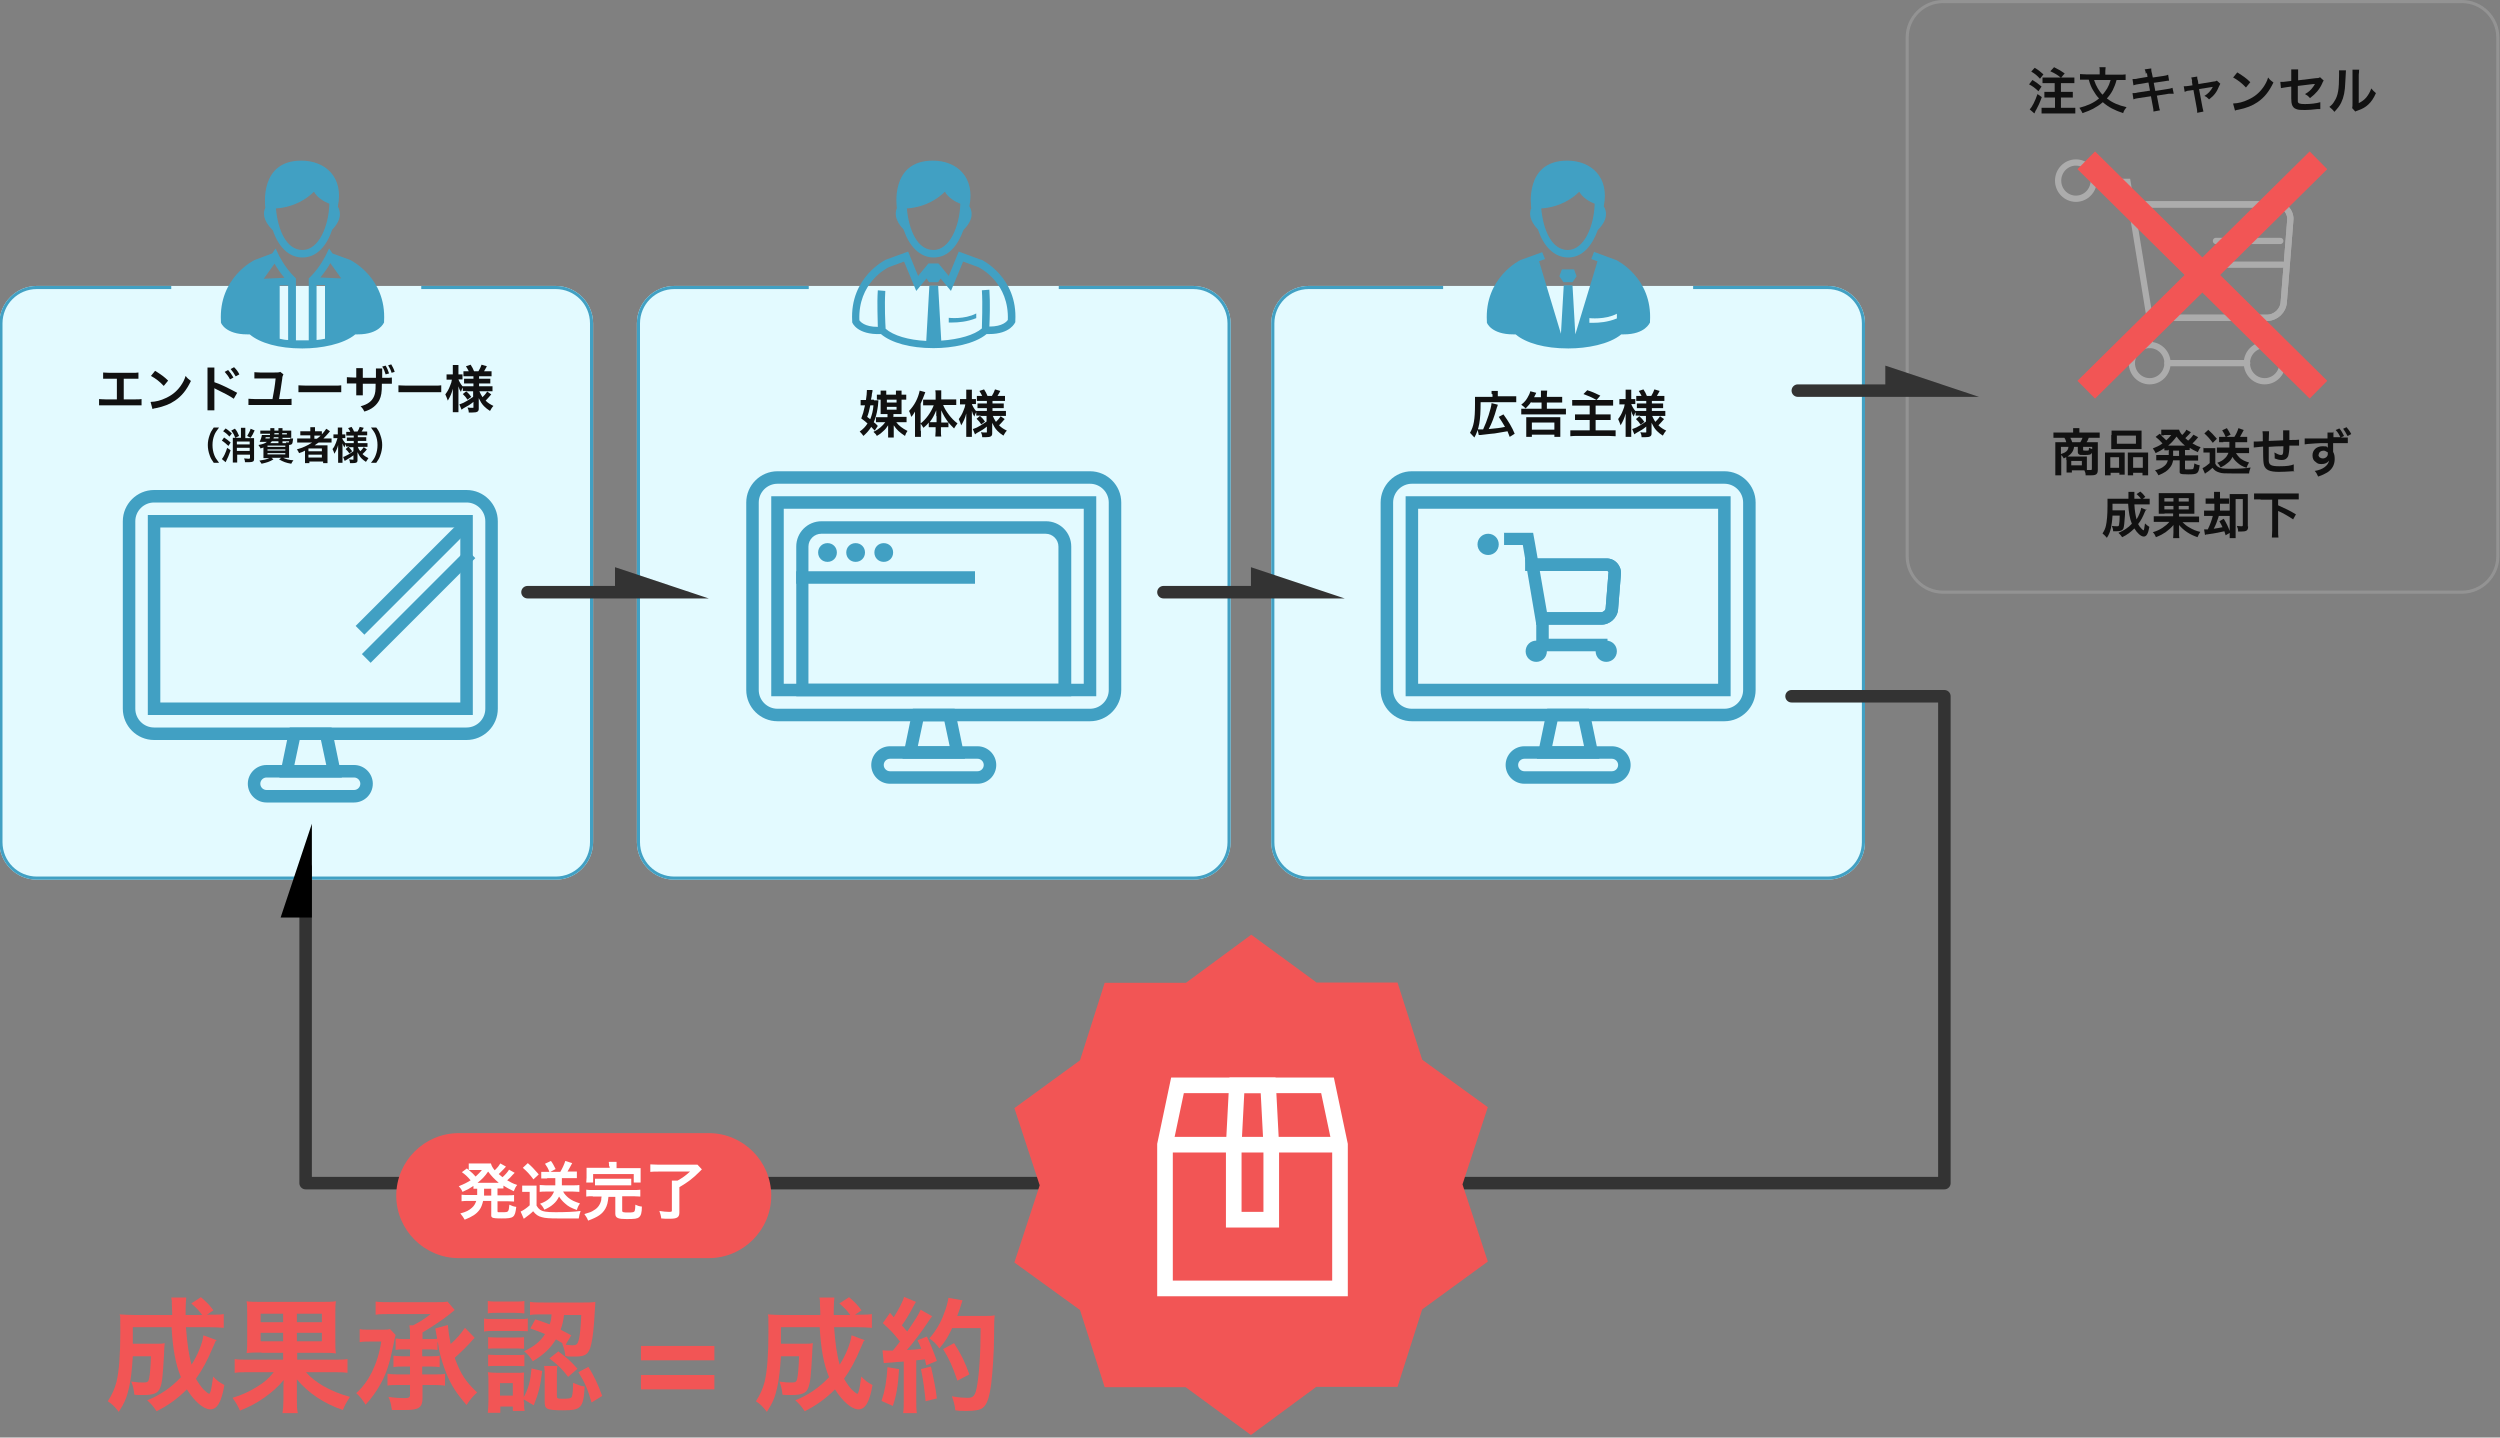 <?xml version="1.0" encoding="UTF-8"?>
<svg xmlns="http://www.w3.org/2000/svg" version="1.1" viewBox="0 0 800 460">
  <rect x="0" y="0" width="800" height="460" fill="#808080" stroke="none"/>
  <defs>
    <style>
      .cls-1 {
        fill: #111;
      }

      .cls-2 {
        fill: #e3faff;
      }

      .cls-3 {
        fill: #939393;
      }

      .cls-4 {
        stroke: #fff;
        stroke-width: 5px;
      }

      .cls-4, .cls-5, .cls-6, .cls-7 {
        fill: none;
      }

      .cls-4, .cls-5, .cls-7 {
        stroke-miterlimit: 10;
      }

      .cls-8 {
        fill: #f25555;
      }

      .cls-5 {
        stroke: #acacac;
        stroke-width: 2px;
      }

      .cls-5, .cls-6 {
        stroke-linecap: round;
      }

      .cls-6 {
        stroke: #333;
        stroke-linejoin: round;
        stroke-width: 4px;
      }

      .cls-9 {
        fill: #fff;
      }

      .cls-10 {
        fill: #41a0c3;
      }

      .cls-7 {
        stroke: #f25555;
        stroke-width: 8px;
      }

      .cls-11 {
        fill: #333;
      }
    </style>
  </defs>
  <!-- Generator: Adobe Illustrator 28.6.0, SVG Export Plug-In . SVG Version: 1.2.0 Build 709)  -->
  <g>
    <g id="_レイヤー_1" data-name="レイヤー_1">
      <g>
        <g>
          <path class="cls-2" d="M258.8,91.5h-43c-6.6,0-12,5.4-12,12v166c0,6.6,5.4,12,12,12h166c6.6,0,12-5.4,12-12V103.5c0-6.6-5.4-12-12-12h-43"/>
          <path class="cls-10" d="M258.8,92.5v-1h-43c-6.6,0-12,5.4-12,12v166c0,6.6,5.4,12,12,12h166c6.6,0,12-5.4,12-12V103.5c0-6.6-5.4-12-12-12h-43v1h43c6.1,0,11,4.9,11,11v166c0,6.1-4.9,11-11,11h-166c-6.1,0-11-4.9-11-11V103.5c0-6.1,4.9-11,11-11h43"/>
        </g>
        <g>
          <path class="cls-2" d="M461.8,91.5h-43c-6.6,0-12,5.4-12,12v166c0,6.6,5.4,12,12,12h166c6.6,0,12-5.4,12-12V103.5c0-6.6-5.4-12-12-12h-43"/>
          <path class="cls-10" d="M461.8,92.5v-1h-43c-6.6,0-12,5.4-12,12v166c0,6.6,5.4,12,12,12h166c6.6,0,12-5.4,12-12V103.5c0-6.6-5.4-12-12-12h-43v1h43c6.1,0,11,4.9,11,11v166c0,6.1-4.9,11-11,11h-166c-6.1,0-11-4.9-11-11V103.5c0-6.1,4.9-11,11-11h43"/>
        </g>
        <g>
          <path class="cls-2" d="M54.8,91.5H11.8c-6.6,0-12,5.4-12,12v166c0,6.6,5.4,12,12,12h166c6.6,0,12-5.4,12-12V103.5c0-6.6-5.4-12-12-12h-43"/>
          <path class="cls-10" d="M54.8,92.5v-1H11.8c-6.6,0-12,5.4-12,12v166c0,6.6,5.4,12,12,12h166c6.6,0,12-5.4,12-12V103.5c0-6.6-5.4-12-12-12h-43v1h43c6.1,0,11,4.9,11,11v166c0,6.1-4.9,11-11,11H11.8c-6.1,0-11-4.9-11-11V103.5c0-6.1,4.9-11,11-11h43"/>
        </g>
        <g>
          <path class="cls-1" d="M477.3,126c0-.4,0-.6,0-.9h2c0,.3,0,.5,0,.9v.8h4c.9,0,1.4,0,1.9,0v1.9c-.5,0-.9,0-1.9,0h-9.5c0,6-.5,8.6-2,11.3-.8-.9-.8-.9-1.4-1.5,1.2-2.1,1.6-4.2,1.6-9.2s0-1.7,0-2.3c.5,0,1,0,1.7,0h3.9v-.8ZM473.1,137.4c.2,0,.3,0,.4,0s.8,0,1.1,0c1.2-2.5,2.6-6.8,2.7-8.4l2,.5c-.1.4-.1.5-.3.9-.9,3.2-1.6,5-2.6,6.9,2.8-.3,3.4-.3,5.2-.7-.6-1.1-1.3-2.1-2-3.2l1.5-.8c1.6,2.2,2.8,4.2,3.6,6.2l-1.6,1c-.3-.8-.4-1.1-.7-1.8-2.2.4-2.4.4-4.1.7-.4,0-1.9.2-4.5.5-.3,0-.4,0-.6,0l-.4-1.9Z"/>
          <path class="cls-1" d="M489.9,128.7c-.5.8-1,1.2-1.7,2-.5-.5-.7-.7-1.4-1.2,1.3-1,1.8-1.8,2.4-3,.3-.5.4-1,.5-1.3l1.9.5c-.4.8-.6,1.3-.7,1.4h2.2v-.6c0-.7,0-1,0-1.5h2c0,.5-.1.8-.1,1.5v.5h3.2c.8,0,1.3,0,1.7,0v1.8c-.4,0-1,0-1.7,0h-3.2v2h4.3c.8,0,1.3,0,1.8,0v1.8c-.5,0-1.1,0-1.8,0h-10.7c-.7,0-1.2,0-1.8,0v-1.8c.5,0,1,0,1.8,0h4.7v-2h-3.1ZM488.4,139.8c0-.4,0-1.1,0-1.8v-3c0-.8,0-1.1,0-1.5.5,0,.9,0,1.6,0h7.7c.7,0,1.1,0,1.6,0,0,.4,0,.8,0,1.5v3c0,.8,0,1.3,0,1.8h-1.9v-.7h-7.2v.7h-1.9ZM490.2,137.5h7.2v-2.3h-7.2v2.3Z"/>
          <path class="cls-1" d="M505.1,129.8c-1.1,0-1.5,0-2,0v-1.8c.6,0,1,0,1.9,0h9.3c.8,0,1.4,0,1.9,0v1.8c-.5,0-1,0-1.9,0h-3.7v2.8h3.1c.7,0,1.2,0,1.7,0v1.8c-.5,0-.9,0-1.7,0h-3.1v3.3h4.3c.8,0,1.4,0,2.1,0v1.9c-.7,0-1.2-.1-2.1-.1h-10.2c-.9,0-1.5,0-2.2.1v-1.9c.6,0,1.2,0,2.1,0h4.1v-3.3h-2.9c-.8,0-1.3,0-1.8,0v-1.8c.5,0,.9,0,1.7,0h3v-2.8h-3.6ZM508,124.9c1.6.5,2.2.8,4.1,1.7l-1.2,1.4c-1.6-.9-2.8-1.4-4.2-1.9l1.3-1.3Z"/>
          <path class="cls-1" d="M524.9,133c-.6,0-1,0-1.5,0v-1.1c-.3.5-.3.5-.6,1.4-.4-.6-.6-1-.8-1.8,0,1,0,1.8,0,2.2v4.1c0,.8,0,1.5,0,2h-1.8c0-.5,0-1.2,0-2v-3.3c0-1.2,0-2,0-2.2-.4,1.6-.8,2.4-1.6,3.8-.3-.8-.5-1.4-.8-2,.6-.8,1.1-1.6,1.5-2.7.4-.9.5-1.3.6-2h-.6c-.5,0-.8,0-1.1,0v-1.7c.3,0,.6,0,1.1,0h.9v-1.3c0-.8,0-1.3,0-1.7h1.8c0,.4,0,.9,0,1.7v1.3h.4c.4,0,.6,0,.9,0v1.6c-.3,0-.6,0-.9,0h-.4c.2.6.7,1.5,1.3,2.2h0c.4,0,.9,0,1.6,0h1.9v-.9h-1.5c-.8,0-1,0-1.5,0v-1.5c.5,0,.7,0,1.5,0h1.5v-.8h-1.7c-.7,0-1.1,0-1.5,0v-1.6c.5,0,.9,0,1.5,0h.2c-.2-.5-.5-.9-.9-1.6l1.5-.5c.5.8.8,1.3,1.1,2.1h1.4c.5-.8.7-1.3,1-2.1l1.7.5c-.4.8-.7,1.2-.9,1.6h.8c.7,0,1.1,0,1.6,0v1.6c-.5,0-.9,0-1.6,0h-2.4v.8h2c.8,0,1.1,0,1.6,0v1.5c-.5,0-.8,0-1.6,0h-2v.9h2.6c.7,0,1.2,0,1.7,0v1.6c-.5,0-1.1,0-1.7,0h-2.5c.3.7.5,1.1,1,1.9.5-.5,1-1,1.5-1.8l1.3.9c-.7.8-1.1,1.3-1.8,2,.8.8,1.5,1.2,2.5,1.7-.5.5-.7.9-1.1,1.6-.8-.5-1.4-1-1.9-1.5-.8-.8-1.2-1.6-1.7-2.6,0,.7,0,.8,0,1.2v2.2c0,.9-.5,1.2-2,1.2s-.7,0-1.2,0c0-.7-.2-1.1-.4-1.6.6.1,1,.1,1.5.1s.4,0,.4-.4v-1.5c-1.1.9-1.6,1.2-3.1,2-.1,0-.4.3-.7.5l-.7-1.7c.4-.1.7-.3,1.3-.5,1-.5,1.3-.7,3.1-1.9v-1.8h-2.1ZM524.6,133.2c.8.7,1.1,1.1,1.6,1.8l-1.2.9c-.5-.8-.8-1.1-1.5-1.8l1.1-.9Z"/>
        </g>
        <g>
          <path class="cls-1" d="M650.4,25.6c1.3.8,1.8,1.2,2.9,2.1l-1,1.5c-1.2-1.1-1.8-1.6-3-2.2l1-1.3ZM653.4,31c-.7,2-1.2,3-1.8,4.1-.2.3-.3.4-.4.8q-.1.2-.2.4l-1.5-1.3c.8-.8,1.7-2.6,2.5-4.9l1.4,1ZM651.1,21.7c1.2.7,1.8,1.2,2.8,2.1l-1.1,1.4c-1-1.1-1.5-1.5-2.8-2.3l1.1-1.2ZM659.4,24.8c-1.1-.9-1.8-1.3-3.3-2l1.2-1.3c1.8.9,2.1,1.1,3.4,2l-1.1,1.3h2.4c.9,0,1.3,0,1.8,0v1.8c-.5,0-1.1,0-1.8,0h-2.5v2.8h2.1c.7,0,1.3,0,1.7,0v1.8c-.5,0-1.1,0-1.7,0h-2.1v3.3h2.7c.7,0,1.4,0,1.9,0v1.8c-.5,0-1.2,0-1.9,0h-7c-.8,0-1.4,0-1.9,0v-1.8c.5,0,1.2,0,1.9,0h2.4v-3.3h-1.6c-.6,0-1.3,0-1.8,0v-1.8c.5,0,1.1,0,1.7,0h1.6v-2.8h-2.1c-.8,0-1.2,0-1.8,0v-1.8c.5,0,1,0,1.8,0h3.8Z"/>
          <path class="cls-1" d="M677.3,25.6c-.4,1.5-.7,2.1-1.2,3.2-.5,1-1.1,1.8-1.9,2.7,1.8,1.4,3.7,2.2,6.3,2.8-.5.6-.8,1-1.1,1.9-2.7-.9-4.7-1.9-6.5-3.5-.9.8-2,1.5-3.1,2.1-1,.5-1.9.9-3.4,1.4-.3-.7-.6-1.1-1-1.7,2.9-.8,4.6-1.6,6.3-3-.8-.8-1.3-1.6-1.9-2.6-.6-1-.9-1.7-1.4-3.4h-.8c-.8,0-1.4,0-2,0v-1.8c.6,0,1.2.1,2,.1h4.3v-1.1c0-.5,0-.9-.1-1.2h2c0,.4-.1.8-.1,1.2v1.2h4.5c.9,0,1.4,0,2-.1v1.8c-.6,0-1.1,0-2,0h-.8ZM670.1,25.6c.4,1.2.7,1.8,1.2,2.7.5.8.9,1.4,1.5,2,.6-.6,1-1.3,1.5-2,.5-.9.7-1.4,1.1-2.7h-5.3Z"/>
          <path class="cls-1" d="M686.7,23.7c-.1-.8-.2-1.1-.4-1.5l2.1-.3c0,.4,0,.9.2,1.5l.3,1.4,3.4-.5c.8-.1,1.1-.2,1.5-.4l.3,1.9q-.4,0-1.5.2l-3.4.5.5,2.6,3.8-.6c.7-.1,1.2-.2,1.7-.4l.4,1.9c-.3,0-.4,0-.7,0,0,0-.2,0-.3,0-.1,0-.3,0-.6,0l-3.8.6.6,3.1c.2,1.1.2,1.1.4,1.6l-2.1.4c0-.5,0-.9-.2-1.7l-.6-3.2-4,.6c-.8.1-1.1.2-1.6.4l-.3-2c.5,0,1,0,1.7-.2l3.9-.6-.5-2.6-3,.5c-.7.1-1.3.2-1.8.4l-.3-2c.6,0,1.1,0,1.8-.2l3-.5-.2-1.4Z"/>
          <path class="cls-1" d="M701.5,26c-.1-.7-.2-.8-.3-1.2l1.9-.3c0,.3,0,.7.2,1.2l.2,1.2,4.8-.8c.5,0,.7-.1,1.1-.3l1.1,1c-.1.2-.2.4-.4.8-.7,1.8-1.6,3-3.2,4.2-.6-.6-.8-.8-1.5-1.1,1.2-.7,2.1-1.7,2.7-2.9q-.2,0-.6.1l-3.8.6,1.1,5.9q.2.9.3,1.3l-2,.4c0-.4,0-.8-.1-1.3l-1.1-6-1.4.2c-.6,0-.9.2-1.4.4l-.3-1.8c.5,0,.9,0,1.5-.1l1.3-.2-.2-1.3Z"/>
          <path class="cls-1" d="M714.7,33.1c1.4,0,3.3-.5,4.7-1.2,2-.9,3.5-2.1,4.8-3.9.7-1,1.2-1.9,1.6-3.2.6.8.9,1,1.7,1.6-1.4,2.9-2.9,4.8-5.1,6.3-1.6,1.1-3.6,1.9-6.1,2.4-.6.1-.7.1-1.1.3l-.6-2.2ZM716,23.2c1.9,1.2,2.9,1.9,4.1,3.1l-1.4,1.7c-1.3-1.4-2.6-2.4-4.1-3.2l1.3-1.6Z"/>
          <path class="cls-1" d="M743.5,25.9c-.2.3-.2.3-.4.8-.9,2-2.1,3.3-3.9,4.7-.6-.7-.9-.9-1.6-1.3,1.1-.6,1.9-1.3,2.6-2.3.2-.3.3-.5.6-.9-.3,0-.4,0-.6,0-1.6.2-3.3.4-4.9.6v3.6q0,1.1,0,1.4c.1.6.6.8,2.3.8s3.6-.2,4.9-.6v2.2c-.3,0-.5,0-.9,0-1.7.2-2.9.3-4,.3s-2.2,0-2.8-.3c-.7-.2-1.2-.8-1.4-1.5-.1-.5-.2-.7-.2-2v-3.7l-1.5.2q-1.2.2-1.8.3l-.2-2c.2,0,.3,0,.4,0,.3,0,1,0,1.4-.1l1.7-.2v-2.2c0-.8,0-1,0-1.5h2.2c0,.5,0,.8,0,1.5v2l5.8-.7c.8,0,.9-.1,1.2-.3l1.2,1.1Z"/>
          <path class="cls-1" d="M750.7,22.6q0,.4-.2,3.6c-.1,3.1-.5,4.9-1.3,6.6-.5,1.1-1.2,1.9-2.2,3-.6-.8-.9-1-1.6-1.6.8-.6,1.2-1.1,1.6-1.8,1.2-1.8,1.5-3.9,1.5-8.4s0-1,0-1.5h2.2ZM754.9,22.4c0,.5,0,.7-.1,1.5v9.1c1-.5,1.7-1,2.4-1.8.7-.9,1.2-1.7,1.6-2.9.6.7.8.9,1.5,1.5-.7,1.6-1.5,2.8-2.5,3.7-.9.8-1.7,1.3-3.4,1.9-.4.1-.5.2-.7.3l-1-1.1c.1-.5.1-.8.1-1.7v-9c0,0,0-.5,0-.5,0-.4,0-.8,0-1.1h2.2Z"/>
        </g>
        <g>
          <path class="cls-1" d="M661.2,147.1c0-.4,0-.5,0-.8-.3.1-.4.2-.8.4-.2-.4-.4-.7-.8-1.1v4.5c0,.9,0,1.4,0,2h-1.9c0-.6,0-1.1,0-1.9v-7.3c0-.5,0-.9,0-1.4.3,0,1.1,0,1.6,0h1.9c-.1-.5-.3-1-.6-1.4h-1.7c-.8,0-1.3,0-1.8,0v-1.7c.6,0,1.1,0,1.9,0h4.4v-.4c0-.4,0-.7,0-1h2v.2c0,.3,0,.5,0,.8v.4h4.6c.8,0,1.4,0,1.9,0v1.7c-.5,0-1,0-1.8,0h-1.7c-.3.8-.4,1-.7,1.4h2.1c.8,0,1.1,0,1.5,0,0,.4,0,.7,0,1.4v7.4c0,1.4-.5,1.8-2.1,1.8s-.8,0-1.8,0c0-.7-.1-.9-.4-1.6h-4v.7h-1.7c0-.4,0-.6,0-1.2v-2.7ZM659.5,143v2.3c1.6-.5,2.3-1.1,2.4-2.3h-2.4ZM663.7,143c-.2,1.4-.8,2.2-2.1,3.1.5,0,.6,0,.9,0h4c.6,0,1.1,0,1.3,0,0,.4,0,.8,0,1.2v1.9c0,.5,0,.8,0,1.2.4,0,.8,0,1.1,0,.4,0,.5,0,.5-.4v-5.1c-.3.6-.7.7-2.3.7s-1.5,0-1.8-.2c-.3-.2-.4-.4-.4-.8v-1.6h-1.3ZM665.7,141.5c.3-.4.5-.9.7-1.4h-3.9c.3.5.4.8.6,1.4h2.6ZM662.8,148.9h3.4v-1.4h-3.4v1.4ZM669.4,143h-2.8v.9c0,.3.1.3.9.3s.8,0,.9-.2c0-.1.1-.4.1-.7.4.2.7.3,1,.4v-.7Z"/>
          <path class="cls-1" d="M673.6,146.3c0-.6,0-1.1,0-1.5.5,0,.9,0,1.6,0h3.5c.5,0,.8,0,1.2,0,0,.3,0,.6,0,1.4v4.3c0,.7,0,1.1,0,1.4h-1.7v-.6h-2.8v.8h-1.8c0-.5,0-.9,0-1.7v-4.1ZM675.3,149.7h2.8v-3.4h-2.8v3.4ZM675.7,139.2c0-.6,0-1,0-1.4.5,0,.9,0,1.8,0h6c.9,0,1.4,0,1.8,0,0,.4,0,.8,0,1.4v3c0,.7,0,1.1,0,1.5-.5,0-.8,0-1.7,0h-6.3c-.8,0-1.2,0-1.7,0,0-.4,0-.9,0-1.5v-3ZM677.4,142h6.1v-2.6h-6.1v2.6ZM686,144.8c.7,0,1,0,1.4,0,0,.4,0,.9,0,1.5v4.1c0,.9,0,1.3,0,1.7h-1.8v-.8h-3v.8h-1.7c0-.4,0-.8,0-1.4v-4.6c0-.7,0-1,0-1.3.4,0,.7,0,1.2,0h3.9ZM682.6,149.7h3.1v-3.4h-3.1v3.4Z"/>
          <path class="cls-1" d="M693.7,144.1c-.5,0-.7,0-1.1,0v-.7c-.9.6-1.5,1-2.8,1.6-.3-.6-.5-1-.9-1.5,1.2-.5,2-.8,3.1-1.6-.9-1-1.4-1.5-2.2-2.1l1.3-1q.3.2.5.4v-1.7c.3,0,.8,0,1.3,0h3c.8,0,1,0,1.4,0,.2.6.4,1,1,1.7.5-.5.6-.6.9-1,.2-.3.3-.3.3-.5q0-.1.1-.2l1.5.8c0,0-.3.3-.6.7-.3.3-.8.8-1.2,1.2.4.4.6.5.9.8.7-.6,1.3-1.3,1.7-1.9l1.5.8c0,0-.1.1-.4.5-.4.5-.9,1-1.4,1.5.9.5,1.4.8,2.6,1.2-.4.5-.5.7-.9,1.6-1.3-.6-1.8-.9-2.6-1.4v.7c-.5,0-.8,0-1.5,0v1.7h2.5c.8,0,1.2,0,1.7,0v1.7c-.5,0-1,0-1.7,0h-2.5v2.4c0,.3,0,.4.3.4.2,0,.5,0,1,0,.9,0,1.3,0,1.4-.3.1-.2.2-.7.3-1.6.6.3,1.1.5,1.7.6-.4,2.7-.6,2.9-3.7,2.9s-2.7-.3-2.7-1.4v-3.1h-2.1c-.2,1-.5,1.7-1,2.3-.8,1.1-1.8,1.7-3.7,2.5-.3-.6-.6-1.1-1.1-1.6,1.5-.4,2.3-.8,3-1.4.6-.5.9-1,1.1-1.8h-2c-.7,0-1.2,0-1.7,0v-1.7c.5,0,.9,0,1.7,0h2.3c0-.2,0-.3,0-.5v-1.2ZM692.5,139.3c-.3,0-.6,0-1,0,.8.7,1.2,1.1,1.7,1.6.7-.6,1.1-1.1,1.6-1.7h-2.3ZM698.9,142.6h.3c-1.1-.9-1.8-1.7-2.7-2.9-.9,1.2-1.6,2-2.7,2.9h5.1ZM695.4,145.5v.4h1.9v-1.7h-1.9v1.4Z"/>
          <path class="cls-1" d="M705.2,143.4c.4,0,.7,0,1.3,0h1.2c.4,0,.8,0,1.2,0,0,.5,0,.9,0,1.7v3.3c.3.5.5.8.9,1,.7.5,1.6.6,4,.6s4.8-.1,6.4-.4c-.3.9-.4,1-.5,1.9q-.6,0-1.8,0c-.5,0-2.8,0-3.7,0-2,0-3.3,0-4-.3-1-.3-1.5-.6-2.2-1.5-.7.6-1.2,1.1-1.9,1.5-.1,0-.4.3-.5.4l-.8-1.8c.7-.3,1.5-.9,2.3-1.6v-3.4h-.9c-.4,0-.7,0-1.1,0v-1.7ZM706.6,137.5c1.2,1.1,1.4,1.3,2.8,2.9l-1.3,1.3c-1-1.3-1.5-1.9-2.7-3l1.3-1.2ZM711.5,141.5c-.5,0-1,0-1.4,0v-1.7c.4,0,.9,0,1.5,0h.6c-.3-.8-.6-1.3-1.1-2.1l1.5-.7c.5.7.8,1.3,1.2,2.1l-1.4.7h2.6c.6-.9,1-1.8,1.3-2.8l1.7.6q-.2.3-.6,1.1c-.2.4-.4.7-.6,1.1h.9c.6,0,1,0,1.4,0v1.7c-.5,0-1,0-1.5,0h-2.3c0,.9,0,1.2,0,1.8h3c.6,0,1,0,1.4,0v1.7c-.5,0-1,0-1.6,0h-2.6c.4.6.8,1.1,1.3,1.6.8.6,1.5,1,2.9,1.4-.4.6-.6,1.1-.8,1.7-1.5-.5-2.1-.9-3-1.7-.7-.6-1.1-1.1-1.5-1.8-.4.8-.8,1.4-1.5,1.9-.7.6-1.3,1-2.3,1.5-.3-.6-.6-1.1-1.1-1.5,1.1-.4,1.8-.8,2.3-1.3.6-.5,1-1.1,1.3-1.9h-2.2c-.5,0-1.1,0-1.5,0v-1.7c.4,0,.9,0,1.5,0h2.5c0-.6,0-.7,0-1.8h-2Z"/>
          <path class="cls-1" d="M734.3,150.8q-.2,0-.7,0c-1.2.1-3.3.2-4.3.2-3,0-4.3-.6-4.8-2.1-.2-.7-.3-1.6-.3-4.4s0-.3,0-1.6q-2.2.2-3,.3v-1.9c0,0,.3,0,.3,0,.1,0,1,0,2.6-.1,0-.3,0-.4,0-.5,0-1.7,0-2.1-.1-2.7h2.1q0,.6-.1,3.1,2.2-.1,4.6-.2,0-2.5,0-3.2h2c0,.5,0,.7,0,1.1v2q2.6,0,3.1-.1v1.9c-.3,0-.5,0-.9,0s-1.5,0-2.2,0c0,1.6-.2,2.8-.4,3.4-.4.8-1,1.2-2,1.2s-1.5-.2-2.3-.5c0-.3,0-.4,0-.6,0-.4,0-.7-.1-1.3.9.5,1.6.8,2.1.8s.6-.2.7-.8c0-.5.1-1.1.1-2q-2.4,0-4.7.2v.4q0,0,0,.9v.3c0,.8,0,2.6,0,2.9.1,1.3.8,1.7,3.4,1.7s3.6-.2,4.6-.6v2.1Z"/>
          <path class="cls-1" d="M746.7,138c0,.5,0,.6,0,1.9.7,0,1.4,0,2.2,0-.4-.9-.8-1.6-1.5-2.3l1.2-.5c.6.7,1,1.4,1.5,2.4l-1,.5c.3,0,.4,0,.7,0,.9,0,1.1,0,1.5,0v1.8c-.6,0-1.4,0-2.7,0s-.3,0-2,0v2.8c.4.7.5,1.4.5,2.3,0,1.8-.8,3.3-2.4,4.3-.7.4-1.4.8-2.9,1.3-.4-.9-.6-1.3-1.1-1.8,2.6-.4,4.3-1.7,4.6-3.3-.5.7-1.3,1.1-2.4,1.1s-1.3-.2-1.8-.6c-.8-.5-1.1-1.2-1.1-2.2,0-1.7,1.3-2.9,3.2-2.9s1.3.2,1.7.5c0,0,0,0,0,0h0c0-.5,0-1,0-1.5-1.9,0-3.3,0-4.1.1-2.7.2-2.8.2-3.3.3v-1.9c.3,0,.4,0,.7,0s.7,0,2.7,0c.8,0,2.1,0,3.9,0v-1c0-.5,0-.6,0-.9h2ZM741.9,145.5c0,.7.6,1.2,1.4,1.2s1.6-.6,1.6-1.4,0-.5-.3-.7c-.3-.2-.7-.4-1-.4-.9,0-1.6.5-1.6,1.3ZM751.2,139.5c-.5-1-.9-1.6-1.4-2.3l1.1-.5c.6.7,1.1,1.4,1.5,2.2l-1.1.6Z"/>
          <path class="cls-1" d="M686.8,162.9q0,.2-.4.8c-.7,1.7-1.3,2.9-2.2,4,.3.6.6,1,1,1.4.3.3.6.6.7.6s.1,0,.2-.3q.1-.4.3-1.9c.5.5.8.7,1.4,1.1-.4,2.2-.9,3.1-1.8,3.1s-2.1-1.1-3-2.6c-1.2,1.2-2.4,2.1-3.9,2.8-.5-.7-.7-.9-1.2-1.4,1.7-.7,3.1-1.6,4.3-2.9-.7-1.6-1-3.6-1.2-6.4h-5q0,1.5,0,2.1h2.9c.6,0,.8,0,1.1,0,0,.3,0,.7,0,1.4-.2,2.9-.3,3.7-.5,4.4-.3.6-.8.9-2.1.9s-.7,0-1.2,0c0-.7-.2-1.1-.4-1.7.8.1,1.1.1,1.6.1s.6,0,.7-.5c.1-.6.2-1.6.2-2.9h-2.3c-.1,1.8-.3,2.9-.5,4-.3,1.3-.6,2-1.3,3.1-.5-.6-.8-.9-1.4-1.4.6-.9.9-1.6,1.1-2.5.3-1.3.5-3.5.5-6.3s0-1.6,0-2.3c.6,0,1.2,0,2.1,0h4.6c0-.1,0-.5,0-1.2,0-.6,0-.7,0-1h1.9c0,.3,0,1,0,1.5v.7h2.1c-.4-.6-.8-.9-1.4-1.5l1.2-.8c.7.6,1,.9,1.6,1.7l-.8.6h.5c.8,0,1.3,0,1.7,0v1.8c-.5,0-1.1,0-2,0h-2.9c.1,2.1.4,3.6.7,4.8.8-1.3,1.3-2.6,1.5-3.7l1.7.7Z"/>
          <path class="cls-1" d="M692.7,164.4c-.8,0-1.4,0-1.9,0,0-.5,0-.9,0-1.8v-3.1c0-.9,0-1.2,0-1.7.5,0,1,0,1.9,0h7.6c.9,0,1.4,0,1.9,0,0,.4,0,.8,0,1.8v3c0,1,0,1.4,0,1.8-.6,0-1,0-1.9,0h-3v.9h4.6c.9,0,1.4,0,1.8,0v1.8c-.5,0-1.1,0-1.8,0h-3.5c.7.7,1.3,1.2,2.2,1.7,1.2.7,2.1,1.1,3.5,1.4-.4.6-.6,1-.9,1.7-2.4-.8-4.4-2.1-5.9-3.9q0,.2,0,.5c0,.2,0,.4,0,.6v1.4c0,.8,0,1.2.1,1.7h-2c0-.5.1-.9.1-1.7v-1.4q0-.6,0-1.1c-.7.9-1.6,1.6-2.5,2.3-.9.6-1.6,1-3.1,1.6-.3-.7-.5-1.1-1-1.6,1.1-.3,2.2-.8,3.1-1.4.9-.6,1.5-1.1,2.2-1.9h-3.2c-.8,0-1.3,0-1.8,0v-1.8c.5,0,.9,0,1.8,0h4.4v-.9h-2.8ZM692.6,159.4v1.1h2.9v-1.1h-2.9ZM692.6,161.9v1.1h2.9v-1.1h-2.9ZM697.2,160.5h3.2v-1.1h-3.2v1.1ZM697.2,163h3.2v-1.1h-3.2v1.1Z"/>
          <path class="cls-1" d="M707.3,161.2c-.8,0-1.1,0-1.5,0v-1.7c.4,0,.8,0,1.5,0h1.2v-.6c0-.7,0-1.1,0-1.5h1.9c0,.4,0,.7,0,1.5v.6h1.3c.8,0,1.2,0,1.6,0v1.7c-.4,0-.7,0-1.6,0h-1.3v2.2h1.5c.9,0,1.2,0,1.6,0v1.7c-.4,0-.8,0-1.6,0h-1.9q0,.2-.2.7c-.3,1-.8,2.3-1.4,3.4,1.3-.2,1.9-.3,2.8-.5-.3-.7-.5-1-1-1.9l1.4-.8c1,1.7,1.2,2.1,2.1,4.4l-1.5.9c-.2-.7-.3-.9-.4-1.3-1.8.4-2.1.5-5.4,1-.3,0-.5,0-.8.2l-.3-1.8h.2c.2,0,.6,0,1,0,.8-1.7,1.2-2.8,1.6-4.3h-1.2c-.7,0-1.1,0-1.6,0v-1.7c.4,0,.7,0,1.6,0h1.7v-2.2h-1.3ZM719.4,168.4c0,1.4-.5,1.7-2.4,1.7s-.4,0-.8,0c0-.7-.1-1.1-.4-1.8.5,0,.9.1,1.3.1.5,0,.6,0,.6-.4v-8.3h-2.3v10.6c0,.9,0,1.4,0,1.9h-1.9c0-.5,0-1,0-1.9v-10.9c0-.6,0-.9,0-1.3.4,0,.9,0,1.4,0h3c.6,0,1,0,1.4,0,0,.5,0,.8,0,1.5v8.9Z"/>
          <path class="cls-1" d="M723.4,159.8c-.8,0-1.5,0-2.1,0v-1.9c.6,0,1.3,0,2.1,0h10.1c.8,0,1.5,0,2.1,0v1.9c-.7,0-1.3,0-2.1,0h-4.5v1.9c2.4,1.1,3.6,1.6,5.7,2.9l-.9,1.6c-1.5-1-3.2-2-4.8-2.7v6.3c0,1,0,1.6.1,2.2h-2.1c0-.6.1-1.2.1-2.2v-9.9h-3.7Z"/>
        </g>
        <g>
          <path class="cls-1" d="M279.7,128.1c.6,0,1,0,1.4,0-.1,1.4-.2,2.3-.3,2.7-.2,1.5-.7,3.2-1.2,4.3.6.5.8.6,1.3,1.2l-1,1.5c-.6-.6-.8-.9-1.1-1.2-.7,1.1-1.3,1.8-2.5,2.9-.5-.7-.7-.9-1.2-1.4,1.1-.8,1.9-1.6,2.5-2.6-.9-.8-1.2-1-2-1.6.5-1.3.8-2.3,1.2-4.2h-.3c-.4,0-.7,0-1.1,0v-1.7c.4,0,.8,0,1.3,0h.4c.2-1.5.3-2.1.3-3v-.2h1.8c0,.4,0,.6-.2,1.3,0,.7-.2,1.2-.3,1.8h.9ZM278.5,134.1c.5-1.3.9-2.7,1-4.4h-1c-.4,1.8-.5,2.4-1,3.7l.9.7ZM286.1,133.4h2.4c.8,0,1.2,0,1.6,0v1.7c-.5,0-.8,0-1.6,0h-1.7c.8,1.1,2,2,3.6,2.8-.5.7-.5.8-.8,1.6-1.8-1.2-2.6-1.9-3.6-3.4,0,.5,0,.8,0,1.2v1.3c0,.7,0,1,0,1.4h-1.8c0-.3,0-.7,0-1.4v-1.3c0-.4,0-.7,0-1.2-.6.9-.9,1.3-1.6,1.9-.6.6-1,.9-2,1.5-.3-.5-.4-.7-1.1-1.3,1.7-.8,2.9-1.9,3.8-3.1h-1.6c-.7,0-1,0-1.4,0v-1.6c.3,0,.7,0,1.4,0h2.3v-1h-1c-.6,0-.8,0-1.2,0,0-.4,0-.7,0-1.1v-3.5c-.6,0-.9,0-1.2,0v-1.6c.3,0,.6,0,1.2,0,0-.6,0-.8,0-1.3h1.8c0,.4,0,.6,0,1.3h3.1c0-.7,0-.9,0-1.3h1.8c0,.4,0,.7,0,1.3h.3c.5,0,.9,0,1.2,0v1.6c-.4,0-.7,0-1.2,0h-.3v3.5c0,.4,0,.7,0,1.1-.5,0-.8,0-1.3,0h-1.3v1ZM286.9,128.8v-.9h-3.1v.9h3.1ZM283.8,131.1h3.1v-.9h-3.1v.9Z"/>
          <path class="cls-1" d="M294.7,137.9c0,.8,0,1.4,0,1.9h-1.9c0-.6,0-1.1,0-1.9v-4.4c0-.8,0-1.1,0-1.8-.4.7-.7,1.2-1.2,1.7-.2-.8-.4-1.3-.7-1.9,1.8-1.9,2.9-4.1,3.4-6.5l1.8.5c-.6,1.6-1,2.6-1.5,3.7v6.3c1.7-1.3,3.3-3.5,4.2-5.8h-1.7c-.5,0-1.2,0-1.7,0v-1.8c.5,0,1.1,0,1.7,0h2.3v-1.5c0-.5,0-1-.1-1.5h1.9c0,.5,0,1,0,1.5v1.4h3c.7,0,1.3,0,1.8,0v1.8c-.5,0-1.2,0-1.8,0h-2.4c.5,1.2,1,2,1.9,3.2.7.9,1.5,1.8,2.7,2.7-.4.5-.7.9-1.1,1.6-.8-.8-1.2-1.2-1.8-1.9v1.5c-.3,0-.7,0-1.2,0h-1.2v1.3c0,.6,0,1.2.1,1.7h-1.9c0-.6.1-1.2.1-1.7v-1.3h-1.1c-.4,0-.8,0-1.1,0v-1.5c-.6.8-.9,1-1.7,1.7-.4-.6-.5-.9-.9-1.3v2.2ZM299.6,133.2c0-.8,0-1.2,0-1.9-.7,1.7-1.2,2.6-2.1,3.8.3,0,.6,0,1.1,0h1.1v-2ZM302.4,135.2c.5,0,.7,0,1.1,0-.9-1.2-1.6-2.3-2.3-3.9,0,.9,0,1.3,0,1.9v2h1.2Z"/>
          <path class="cls-1" d="M313.9,133c-.6,0-1,0-1.5,0v-1.1c-.3.5-.3.5-.6,1.4-.4-.6-.6-1-.8-1.8,0,1,0,1.8,0,2.2v4.1c0,.8,0,1.5,0,2h-1.8c0-.5,0-1.2,0-2v-3.3c0-1.2,0-2,0-2.2-.4,1.6-.8,2.4-1.6,3.8-.3-.8-.5-1.4-.8-2,.6-.8,1.1-1.6,1.5-2.7.4-.9.5-1.3.6-2h-.6c-.5,0-.8,0-1.1,0v-1.7c.3,0,.6,0,1.1,0h.9v-1.3c0-.8,0-1.3,0-1.7h1.8c0,.4,0,.9,0,1.7v1.3h.4c.4,0,.6,0,.9,0v1.6c-.3,0-.6,0-.9,0h-.4c.2.6.7,1.5,1.3,2.2h0c.4,0,.9,0,1.6,0h1.9v-.9h-1.5c-.8,0-1,0-1.5,0v-1.5c.5,0,.7,0,1.5,0h1.5v-.8h-1.7c-.7,0-1.1,0-1.5,0v-1.6c.5,0,.9,0,1.5,0h.2c-.2-.5-.5-.9-.9-1.6l1.5-.5c.5.8.8,1.3,1.1,2.1h1.4c.5-.8.7-1.3,1-2.1l1.7.5c-.4.8-.7,1.2-.9,1.6h.8c.7,0,1.1,0,1.6,0v1.6c-.5,0-.9,0-1.6,0h-2.4v.8h2c.8,0,1.1,0,1.6,0v1.5c-.5,0-.8,0-1.6,0h-2v.9h2.6c.7,0,1.2,0,1.7,0v1.6c-.5,0-1.1,0-1.7,0h-2.5c.3.7.5,1.1,1,1.9.5-.5,1-1,1.5-1.8l1.3.9c-.7.8-1.1,1.3-1.8,2,.8.8,1.5,1.2,2.5,1.7-.5.5-.7.9-1.1,1.6-.8-.5-1.4-1-1.9-1.5-.8-.8-1.2-1.6-1.7-2.6,0,.7,0,.8,0,1.2v2.2c0,.9-.5,1.2-2,1.2s-.7,0-1.2,0c0-.7-.2-1.1-.4-1.6.6.1,1,.1,1.5.1s.4,0,.4-.4v-1.5c-1.1.9-1.6,1.2-3.1,2-.1,0-.4.3-.7.5l-.7-1.7c.4-.1.7-.3,1.3-.5,1-.5,1.3-.7,3.1-1.9v-1.8h-2.1ZM313.6,133.1c.8.7,1.1,1.1,1.6,1.8l-1.2.9c-.5-.8-.8-1.1-1.5-1.8l1.1-.9Z"/>
        </g>
        <g>
          <path class="cls-1" d="M39.3,127.8h3.9c1.1,0,1.5,0,2.1-.1v2c-.6,0-1,0-2,0h-9.6c-1.1,0-1.5,0-2,0v-2c.6,0,1,.1,2.1.1h3.6v-6.6h-2.4c-1.1,0-1.5,0-2,0v-2c.6,0,1,.1,2.1.1h7.1c1.1,0,1.5,0,2.1-.1v2c-.6,0-1,0-2,0h-2.7v6.6Z"/>
          <path class="cls-1" d="M48.3,128.6c1.4,0,3.3-.5,4.7-1.2,2-.9,3.5-2.1,4.8-3.9.7-1,1.2-1.9,1.6-3.2.6.8.9,1,1.7,1.6-1.4,2.9-2.9,4.8-5.1,6.3-1.6,1.1-3.6,1.9-6.1,2.4-.6.1-.7.1-1.1.3l-.6-2.2ZM49.7,118.7c1.9,1.2,2.9,1.9,4.1,3.1l-1.4,1.7c-1.3-1.4-2.6-2.4-4.1-3.2l1.3-1.6Z"/>
          <path class="cls-1" d="M66.4,131.3c0-.4,0-.9,0-1.8v-10.3c0-.9,0-1.2,0-1.6h2.2c0,.4,0,.7,0,1.7v3c1.9.6,4.7,2,7.3,3.4l-1.1,1.9c-1.1-.8-3.4-2-5.7-3.1-.4-.2-.4-.2-.5-.3,0,.4,0,.7,0,1.1v4.2c0,.9,0,1.3,0,1.8h-2.2ZM73,118.4c.7.8,1.1,1.4,1.7,2.4l-1.1.6c-.5-1-1-1.6-1.7-2.4l1.1-.6ZM75.4,120.4c-.5-.9-1-1.6-1.6-2.3l1.1-.6c.7.7,1.2,1.3,1.7,2.3l-1.1.6Z"/>
          <path class="cls-1" d="M90.6,120c-.2.4-.3.7-.3,1.3-.4,2.8-.6,4-1,6.4h1.9c1.1,0,1.5,0,2.1-.1v2c-.6,0-.9,0-2,0h-9.7c-1.1,0-1.5,0-2.1,0v-2c.6,0,1,.1,2.1.1h5.6c.4-2.1.8-4.4,1-6.6h-5c-.9,0-1.2,0-1.8,0v-2c.6,0,.9.1,1.8.1h4.7c1,0,1.3,0,1.8-.2l1,.8Z"/>
          <path class="cls-1" d="M95.5,123.3c.7,0,1,.1,2.6.1h8.5c1.6,0,1.9,0,2.6-.1v2.2c-.6,0-.8,0-2.6,0h-8.5c-1.8,0-2,0-2.6,0v-2.2Z"/>
          <path class="cls-1" d="M120.3,120.8v-1.3c0-.8,0-1.2,0-1.6h2c0,.4,0,.5,0,1.1s0,1.2,0,1.9h1c1.2,0,1.5,0,2.1-.1v2c-.5,0-.8,0-2.1,0h-1.1c0,2.9-.2,3.9-.8,5.2-.9,1.7-2.4,3-4.8,3.7-.3-.6-.5-1-1.2-1.7,2.3-.6,3.6-1.6,4.3-3.2.4-1,.5-1.7.5-4h-4.1v2.4c0,.7,0,1,0,1.3h-2.1c0-.3,0-.5,0-1.4v-2.4h-1c-1.3,0-1.5,0-2,0v-2c.6,0,.9.1,2.1.1h.9v-1.6c0-.8,0-1,0-1.4h2.1c0,.5,0,.6,0,1.4v1.7h4.2ZM123.4,117c.5.8.8,1.6,1.1,2.5l-1.1.3c-.3-1-.6-1.8-1.1-2.5l1.1-.3ZM125.3,119.3c-.2-.8-.6-1.6-1.1-2.4l1-.3c.4.7.8,1.4,1.1,2.4l-1,.3Z"/>
          <path class="cls-1" d="M127.5,123.3c.7,0,1,.1,2.6.1h8.5c1.6,0,1.9,0,2.6-.1v2.2c-.6,0-.8,0-2.6,0h-8.5c-1.8,0-2,0-2.6,0v-2.2Z"/>
          <path class="cls-1" d="M149.6,125.1c-.6,0-1,0-1.5,0v-1.1c-.3.5-.3.5-.6,1.4-.4-.6-.6-1-.8-1.8,0,1,0,1.8,0,2.2v4.1c0,.8,0,1.5,0,2h-1.8c0-.5,0-1.2,0-2v-3.3c0-1.2,0-2,0-2.2-.4,1.6-.8,2.4-1.6,3.8-.3-.8-.5-1.4-.8-2,.6-.8,1.1-1.6,1.5-2.7.4-.9.5-1.3.6-2h-.6c-.5,0-.8,0-1.1,0v-1.7c.3,0,.6,0,1.1,0h.9v-1.3c0-.8,0-1.3,0-1.7h1.8c0,.4,0,.9,0,1.7v1.3h.4c.4,0,.6,0,.9,0v1.6c-.3,0-.6,0-.9,0h-.4c.2.6.7,1.5,1.3,2.2h0c.4,0,.9,0,1.6,0h1.9v-.9h-1.5c-.8,0-1,0-1.5,0v-1.5c.5,0,.7,0,1.5,0h1.5v-.8h-1.7c-.7,0-1.1,0-1.5,0v-1.6c.5,0,.9,0,1.5,0h.2c-.2-.5-.5-.9-.9-1.6l1.5-.5c.5.8.8,1.3,1.1,2.1h1.4c.5-.8.7-1.3,1-2.1l1.7.5c-.4.8-.7,1.2-.9,1.6h.8c.7,0,1.1,0,1.6,0v1.6c-.5,0-.9,0-1.6,0h-2.4v.8h2c.8,0,1.1,0,1.6,0v1.5c-.5,0-.8,0-1.6,0h-2v.9h2.6c.7,0,1.2,0,1.7,0v1.6c-.5,0-1.1,0-1.7,0h-2.5c.3.7.5,1.1,1,1.9.5-.5,1-1,1.5-1.8l1.3.9c-.7.8-1.1,1.3-1.8,2,.8.8,1.5,1.2,2.5,1.7-.5.5-.7.9-1.1,1.6-.8-.5-1.4-1-1.9-1.5-.8-.8-1.2-1.6-1.7-2.6,0,.7,0,.8,0,1.2v2.2c0,.9-.5,1.2-2,1.2s-.7,0-1.2,0c0-.7-.2-1.1-.4-1.6.6.1,1,.1,1.5.1s.4,0,.4-.4v-1.5c-1.1.9-1.6,1.2-3.1,2-.1,0-.4.3-.7.5l-.7-1.7c.4-.1.7-.3,1.3-.5,1-.5,1.3-.7,3.1-1.9v-1.8h-2.1ZM149.2,125.2c.8.7,1.1,1.1,1.6,1.8l-1.2.9c-.5-.8-.8-1.1-1.5-1.8l1.1-.9Z"/>
          <path class="cls-1" d="M68.4,148.1c-.7-1-1-1.5-1.3-2.4-.4-1.1-.6-2.2-.6-3.3s.2-2.1.6-3.2c.3-.9.6-1.4,1.3-2.4h1.7c-.8,1.1-1.2,1.6-1.5,2.4-.4,1-.6,2-.6,3.2s.2,2.3.6,3.3c.3.8.7,1.3,1.5,2.4h-1.7Z"/>
          <path class="cls-1" d="M71.7,140c.8.5,1.3.9,2.1,1.6l-.7,1.1c-.9-.8-1.3-1.2-2.1-1.7l.7-1ZM73.8,144.1c-.5,1.5-1,2.6-1.6,3.8l-1.2-1c.6-.7,1.2-2,1.7-3.6l1.1.8ZM72.2,137.1c.8.5,1.2.9,2,1.6l-.8,1c-.7-.8-1.2-1.2-2-1.7l.8-.9ZM75.2,137.2c.6.7.9,1.3,1.3,2.3l-1.2.6c-.4-1-.6-1.4-1.3-2.3l1.1-.6ZM77.1,138.1c0-.5,0-.8,0-1.2h1.4c0,.4,0,.7,0,1.2v2.1h1.7c.6,0,.8,0,1.1,0,0,.3,0,.7,0,1.2v5.4c0,.5-.1.8-.4.9-.2.1-.5.2-1.1.2s-.7,0-1.4,0c0-.5-.1-.7-.3-1.2.6,0,1.1.1,1.4.1s.5,0,.5-.3v-1h-4.1v1.1c0,.5,0,1.1,0,1.4h-1.4c0-.4,0-.8,0-1.4v-5.3c0-.5,0-.9,0-1.2.3,0,.6,0,1.1,0h1.5v-2.1ZM79.9,141.3h-4.1v.9h4.1v-.9ZM75.8,144.3h4.1v-1h-4.1v1ZM81.5,137.7c-.5,1.1-.8,1.7-1.3,2.4l-1.1-.6c.5-.9.9-1.5,1.1-2.3l1.2.5Z"/>
          <path class="cls-1" d="M92.8,140.3c.5,0,.7,0,1,0q0,.2-.1.8c-.1,1-.3,1.2-1.2,1.3v2.8c0,.5,0,1,0,1.3-.3,0-.8,0-1.3,0h-.6c.9.4,1.8.7,3.3.8-.3.4-.5.6-.7,1.1-1.7-.3-2.5-.6-3.9-1.4l.7-.5h-3.1l.6.5c-1.3.8-2.1,1-3.8,1.4-.3-.5-.4-.6-.7-1,1.4-.2,2.3-.4,3.2-.8h-.6c-.5,0-1,0-1.3,0,0-.2,0-.7,0-1.2v-2.2c-.3.1-.5.2-1,.3v-.2c-.3-.4-.3-.5-.6-.9,1.5-.3,2.1-.5,2.7-1h-1.3c-.3,0-.7,0-1,0,.3-.7.6-1.4.7-2.2.2,0,.5,0,1,0h1.6c0-.3,0-.3,0-.4h-1.9c-.5,0-.9,0-1.2,0v-1c.3,0,.6,0,1.2,0h2c0-.3,0-.5,0-.8h1.3c0,.1,0,.2,0,.8h1.3c0-.4,0-.5,0-.8h1.3c0,.3,0,.4,0,.8h1.6c.4,0,.9,0,1.2,0,0,.3,0,.5,0,.9v.5c0,.4,0,.6,0,.9-.4,0-.7,0-1.2,0h-1.6v.4h2.4ZM85,139.9c0,.2,0,.3-.1.4h1.4c0-.2,0-.2.1-.4h-1.4ZM85.6,143h5.7v-.4h-5.7v.4ZM85.6,144.2h5.7v-.4h-5.7v.4ZM85.6,145.4h5.7v-.4h-5.7v.4ZM89.1,141.2h-2.1c-.2.2-.3.4-.5.6h2.6v-.6ZM87.6,139.9c0,.2,0,.2-.1.4h1.6v-.4h-1.5ZM87.8,138.6c0,.2,0,.2,0,.4h1.4v-.4h-1.4ZM90.3,139h1.5v-.4h-1.5v.4ZM91.6,141.8c0-.1,0-.2-.1-.3.3,0,.5.1.7.1.2,0,.3,0,.3-.4h-2.1v.6h1.2Z"/>
          <path class="cls-1" d="M96.5,141.6c-.6,0-1,0-1.4,0v-1.3c.3,0,.8,0,1.5,0h2.7v-1h-1.8c-.6,0-1,0-1.4,0v-1.3c.3,0,.8,0,1.4,0h1.8v-.2c0-.5,0-.7,0-1.1h1.5c0,.3,0,.6,0,1.1v.2h.9c.6,0,1,0,1.3,0v1c.6-.7,1.1-1.3,1.4-1.8l1.2.8c0,0-.3.3-.5.6-.5.6-1,1.1-1.6,1.7h1.2c.6,0,1,0,1.4,0v1.3c-.4,0-.9,0-1.5,0h-2.6c-.5.3-.8.5-1.3.9.3,0,.7,0,1,0h1.8c.6,0,.9,0,1.3,0,0,.3,0,.6,0,1.3v3c0,.6,0,1,0,1.4h-1.4v-.5h-4.4v.5h-1.4c0-.4,0-.8,0-1.4v-1.9c0-.2,0-.5,0-.7-.7.4-1,.5-1.9.8-.2-.5-.4-.8-.7-1.2,1.8-.5,3.4-1.2,4.9-2.2h-3.2ZM98.7,144.4h4.3v-.9h-4.3v.9ZM98.7,146.4h4.3v-.9h-4.3v.9ZM101.4,140.4c.4-.3.8-.6,1.2-1-.3,0-.5,0-1,0h-1v1h.8Z"/>
          <path class="cls-1" d="M111.8,142.9c-.5,0-.8,0-1.1,0v-.8c-.2.3-.2.4-.5,1.1-.3-.5-.4-.8-.6-1.3,0,.7,0,1.3,0,1.7v3c0,.6,0,1.1,0,1.5h-1.4c0-.4,0-.9,0-1.5v-2.5c0-.9,0-1.5,0-1.7-.3,1.2-.6,1.8-1.2,2.8-.2-.6-.3-1-.6-1.5.5-.6.8-1.2,1.1-2,.3-.7.3-1,.5-1.5h-.5c-.4,0-.6,0-.8,0v-1.2c.2,0,.4,0,.8,0h.6v-1c0-.6,0-.9,0-1.2h1.4c0,.3,0,.7,0,1.2v1h.3c.3,0,.5,0,.7,0v1.2c-.2,0-.4,0-.7,0h-.3c.1.5.6,1.1,1,1.6h0c.3,0,.7,0,1.2,0h1.5v-.7h-1.1c-.6,0-.8,0-1.1,0v-1.1c.3,0,.5,0,1.1,0h1.1v-.6h-1.3c-.6,0-.8,0-1.1,0v-1.2c.3,0,.6,0,1.1,0h.2c-.2-.4-.3-.7-.7-1.2l1.1-.4c.4.6.6,1,.8,1.5h1.1c.4-.6.5-.9.7-1.5l1.3.3c-.3.6-.5.9-.7,1.2h.6c.5,0,.9,0,1.2,0v1.2c-.4,0-.7,0-1.2,0h-1.8v.6h1.5c.6,0,.9,0,1.2,0v1.2c-.3,0-.6,0-1.2,0h-1.5v.7h1.9c.5,0,.9,0,1.2,0v1.2c-.4,0-.8,0-1.2,0h-1.9c.2.6.4.9.8,1.4.4-.4.7-.7,1.1-1.3l1,.7c-.5.6-.8,1-1.4,1.5.6.6,1.1.9,1.9,1.3-.3.4-.5.7-.8,1.2-.6-.4-1-.7-1.4-1.1-.6-.6-.9-1.2-1.3-2,0,.5,0,.6,0,.9v1.7c0,.7-.4.9-1.5.9s-.5,0-.9,0c0-.5-.1-.8-.3-1.2.4,0,.7.1,1.1.1s.3,0,.3-.3v-1.1c-.9.6-1.2.9-2.3,1.5,0,0-.3.2-.5.3l-.5-1.3c.3,0,.6-.2,1-.4.8-.4,1-.5,2.3-1.4v-1.3h-1.6ZM111.5,143c.6.6.8.8,1.2,1.4l-.9.7c-.4-.6-.6-.8-1.2-1.4l.8-.7Z"/>
          <path class="cls-1" d="M118.7,148.1c.9-1.1,1.2-1.6,1.5-2.4.4-1,.6-2.1.6-3.3s-.2-2.2-.6-3.2c-.3-.8-.7-1.3-1.5-2.4h1.7c.7.9,1,1.5,1.3,2.4.4,1.1.6,2.1.6,3.2s-.2,2.2-.6,3.3c-.3.9-.6,1.4-1.3,2.4h-1.7Z"/>
        </g>
        <path class="cls-10" d="M314.1,83.2l-7.3-2.7-3.2,7.8-3.3-4h-3.2l-3.3,4-3.2-7.8-7.1,2.6h0c-.1,0-11.6,5.6-10.8,19.6v.2s0,.2,0,.2c0,.2,1.6,4.1,9.2,3.8,3.3,2.8,9.4,4.5,16.7,4.5.1,0,.2,0,.3,0,5.7,0,13-1.3,16.8-4.5.3,0,.5,0,.8,0,6.9,0,8.3-3.7,8.4-3.8v-.2c0,0,0-.2,0-.2.8-14-10.7-19.5-10.8-19.6ZM322.5,102.4c-.3.4-1.6,2.1-5.9,2.1.1-2.3.3-7.5,0-11.8l-2.4.2c.3,4.7,0,10.4,0,12.2-2.4,2.1-7.3,3.5-13,3.9l-1-17.6h-2.8l-1,17.7c-5.7-.3-10.5-1.7-13-3.9-.1-1.7-.4-7.3-.1-12.1l-2.4-.2c-.3,4.4,0,9.4,0,11.7-4.3,0-5.6-1.7-5.9-2.1-.5-11.9,8.6-16.6,9.4-17l4.9-1.8,3.9,9.4,3.3-4,.8,1.2h2.9l.8-1.2,3.3,4,3.9-9.4,4.9,1.8c.8.4,9.9,5.1,9.4,17ZM303.6,101.7v1.5c.2,0,.7,0,1.2,0,1.7,0,4.7-.2,7.6-1.4v-1.5c-3.8,2-8.7,1.4-8.8,1.4ZM289.2,73.6c1.7,5,5,8.8,9.6,8.8s7.7-3.8,9.5-8.8c3.6-3.6,2.7-6.3,1.9-7.6,1.9-9.3-4-14.6-11.7-14.6-13.9,0-11.5,15.2-11.5,15.2,0,0,0,0,0,0-.6,1.4-.8,3.8,2.2,6.9ZM302.4,61.4c1,1.8,3.1,3.1,4.9,3.8-.2,7.2-3.4,14.8-8.6,14.8s-7.9-6.5-8.5-13.3c6-.4,10-3.2,12.1-5.3Z"/>
        <path class="cls-10" d="M517.1,83.2l-7-2.6-.9,2.3,2,.7-7.1,23.4-.9-15.7h-2.8l-.9,15.5-7-23.2,1.9-.7-.9-2.2-6.9,2.5h0c-.1,0-11.6,5.6-10.8,19.6v.2s0,.2,0,.2c0,.2,1.5,3.8,8.4,3.8.3,0,.5,0,.8,0,3.3,2.8,9.4,4.5,16.7,4.5.1,0,.2,0,.3,0,5.7,0,13-1.3,16.8-4.5.3,0,.5,0,.8,0,6.9,0,8.3-3.7,8.4-3.8v-.2c0,0,0-.2,0-.2.8-14-10.7-19.5-10.8-19.6ZM517.4,101.9c-2.9,1.2-5.8,1.4-7.6,1.4s-1,0-1.2,0v-1.5c0,0,5,.6,8.8-1.4v1.5ZM499.8,86.2s-.8,2.2-.8,2.2l1.3,1.9h2.9l1.3-1.9s-.8-2.2-.8-2.2c0,0-3.8,0-3.9,0ZM492.2,73.6c1.7,5,5,8.8,9.6,8.8s7.7-3.8,9.5-8.8c3.6-3.6,2.7-6.3,1.9-7.6,1.9-9.3-4-14.6-11.7-14.6-13.9,0-11.5,15.2-11.5,15.2,0,0,0,0,0,0-.6,1.4-.8,3.8,2.2,6.9ZM505.4,61.4c1,1.8,3.1,3.1,4.9,3.8-.2,7.2-3.4,14.8-8.6,14.8s-7.9-6.5-8.5-13.3c6-.4,10-3.2,12.1-5.3Z"/>
        <path class="cls-10" d="M87.3,73.7c1.7,5,4.9,8.7,9.5,8.7s7.8-3.8,9.5-8.9c3.3-3.4,2.6-6.1,1.8-7.4,2-9.4-4-14.7-11.7-14.7-13.3,0-11.6,14.1-11.5,15.1-.7,1.4-.9,3.9,2.3,7.1ZM100.5,61.4c1,1.8,3.1,3.1,4.9,3.8-.2,7.2-3.4,14.8-8.6,14.8s-7.9-6.5-8.5-13.3c6-.4,10-3.2,12.1-5.3ZM112.1,83.2l-5.7-2.1-1.1-1.6-.9,1.9s-1.9,4.1-5.2,7.3l-.4.4v19.8c-.6,0-1.3,0-1.9,0-.1,0-.2,0-.3,0-.6,0-1.3,0-1.9,0v-19.8l-.4-.4c-3.3-3.2-5.2-7.3-5.2-7.3l-.9-1.9-1.1,1.6-5.6,2.1h0c-.1,0-11.6,5.6-10.8,19.6v.2s0,.2,0,.2c0,.2,1.5,3.8,8.4,3.8s.5,0,.8,0c3.3,2.8,9.4,4.5,16.7,4.5.1,0,.2,0,.3,0,5.7,0,13-1.3,16.8-4.5.3,0,.5,0,.8,0,6.9,0,8.3-3.7,8.4-3.8v-.2c0,0,0-.2,0-.2.8-14-10.7-19.5-10.8-19.6ZM87.8,84.3c.7,1.2,1.8,2.9,3.2,4.6l-6.6.3,3.5-4.9ZM92.2,108.8c-.9,0-1.8-.2-2.7-.4v-17.1h2.7c0-.1,0,17.5,0,17.5ZM104,108.4c-.9.2-1.8.3-2.7.4v-17.6h2.7v17.2ZM102.5,88.8c1.4-1.7,2.5-3.3,3.2-4.6l3.5,4.9-6.6-.3Z"/>
        <path class="cls-3" d="M787.8,1c6.1,0,11,4.9,11,11v166c0,6.1-4.9,11-11,11h-166c-6.1,0-11-4.9-11-11V12c0-6.1,4.9-11,11-11h166M787.8,0h-166c-6.6,0-12,5.4-12,12v166c0,6.6,5.4,12,12,12h166c6.6,0,12-5.4,12-12V12c0-6.6-5.4-12-12-12h0Z"/>
        <g>
          <path class="cls-10" d="M149.3,160.8c3.3,0,6,2.7,6,6v60c0,3.3-2.7,6-6,6H49.3c-3.3,0-6-2.7-6-6v-60c0-3.3,2.7-6,6-6h100M149.3,156.8H49.3c-5.5,0-10,4.5-10,10v60c0,5.5,4.5,10,10,10h100c5.5,0,10-4.5,10-10v-60c0-5.5-4.5-10-10-10h0Z"/>
          <path class="cls-10" d="M147.3,168.8v56H51.3v-56h96M151.3,164.8H47.3v64h104v-64h0Z"/>
          <path class="cls-10" d="M102.7,236.8l1.7,8h-10.2l1.7-8h6.8M106,232.8h-13.3l-3.3,16h20l-3.3-16h0Z"/>
          <path class="cls-10" d="M113.3,248.8c1.1,0,2,.9,2,2s-.9,2-2,2h-28c-1.1,0-2-.9-2-2s.9-2,2-2h28M113.3,244.8h-28c-3.3,0-6,2.7-6,6s2.7,6,6,6h28c3.3,0,6-2.7,6-6s-2.7-6-6-6h0Z"/>
          <polyline class="cls-10" points="152.1 178.6 149.3 175.8 115.8 209.3 118.6 212.1 152.1 178.6"/>
          <polyline class="cls-10" points="150.1 169.6 147.3 166.8 113.8 200.3 116.6 203.1 150.1 169.6"/>
        </g>
        <g>
          <g>
            <path class="cls-10" d="M334.6,170.8c2.3,0,4.1,1.9,4.1,4.1v43.9h-80v-43.9c0-2.3,1.9-4.1,4.1-4.1h71.7M334.6,166.8h-71.7c-4.5,0-8.1,3.6-8.1,8.1v47.9h88v-47.9c0-4.5-3.6-8.1-8.1-8.1h0Z"/>
            <polygon class="cls-10" points="312 182.8 254.8 182.8 254.8 186.8 312 186.8 312 182.8 312 182.8"/>
            <path class="cls-10" d="M264.8,173.8c-1.7,0-3,1.3-3,3s1.3,3,3,3,3-1.3,3-3-1.3-3-3-3h0Z"/>
            <path class="cls-10" d="M273.8,173.8c-1.7,0-3,1.3-3,3s1.3,3,3,3,3-1.3,3-3-1.3-3-3-3h0Z"/>
            <path class="cls-10" d="M282.8,173.8c-1.7,0-3,1.3-3,3s1.3,3,3,3,3-1.3,3-3-1.3-3-3-3h0Z"/>
          </g>
          <path class="cls-10" d="M348.8,154.8c3.3,0,6,2.7,6,6v60c0,3.3-2.7,6-6,6h-100c-3.3,0-6-2.7-6-6v-60c0-3.3,2.7-6,6-6h100M348.8,150.8h-100c-5.5,0-10,4.5-10,10v60c0,5.5,4.5,10,10,10h100c5.5,0,10-4.5,10-10v-60c0-5.5-4.5-10-10-10h0Z"/>
          <path class="cls-10" d="M346.8,162.8v56h-96v-56h96M350.8,158.8h-104v64h104v-64h0Z"/>
          <path class="cls-10" d="M302.2,230.8l1.7,8h-10.2l1.7-8h6.8M305.4,226.8h-13.3l-3.3,16h20l-3.3-16h0Z"/>
          <path class="cls-10" d="M312.8,242.8c1.1,0,2,.9,2,2s-.9,2-2,2h-28c-1.1,0-2-.9-2-2s.9-2,2-2h28M312.8,238.8h-28c-3.3,0-6,2.7-6,6s2.7,6,6,6h28c3.3,0,6-2.7,6-6s-2.7-6-6-6h0Z"/>
        </g>
        <g>
          <path class="cls-10" d="M551.8,154.8c3.3,0,6,2.7,6,6v60c0,3.3-2.7,6-6,6h-100c-3.3,0-6-2.7-6-6v-60c0-3.3,2.7-6,6-6h100M551.8,150.8h-100c-5.5,0-10,4.5-10,10v60c0,5.5,4.5,10,10,10h100c5.5,0,10-4.5,10-10v-60c0-5.5-4.5-10-10-10h0Z"/>
          <path class="cls-10" d="M549.8,162.8v56h-96v-56h96M553.8,158.8h-104v64h104v-64h0Z"/>
          <path class="cls-10" d="M505.2,230.8l1.7,8h-10.2l1.7-8h6.8M508.4,226.8h-13.3l-3.3,16h20l-3.3-16h0Z"/>
          <path class="cls-10" d="M515.8,242.8c1.1,0,2,.9,2,2s-.9,2-2,2h-28c-1.1,0-2-.9-2-2s.9-2,2-2h28M515.8,238.8h-28c-3.3,0-6,2.7-6,6s2.7,6,6,6h28c3.3,0,6-2.7,6-6s-2.7-6-6-6h0Z"/>
          <g>
            <path class="cls-10" d="M491.6,195.9v4h20.8c2.8,0,5.2-2.2,5.4-5l.9-11.2c.1-1.4-.4-2.6-1.2-3.5-.8-.9-2-1.5-3.4-1.5h-26v4h26c.2,0,.4,0,.5.2.1.1.2.3.1.5l-.9,11.2c0,.7-.8,1.3-1.4,1.3h-20.8"/>
            <path class="cls-10" d="M481.3,170.4v4h6l4.3,25.4v8.5h4v-9.1c0,0-4.4-25.4-4.4-25.4l-.6-3.3h-9.4M491.6,204.4v4h22.8v-4h-22.8M491.6,204.4v4h4-4v-4h0Z"/>
            <path class="cls-10" d="M491.6,195.9v4h20.8c2.8,0,5.2-2.2,5.4-5l.9-11.2c.1-1.4-.4-2.6-1.2-3.5-.8-.9-2-1.5-3.4-1.5h-26v4h26c.2,0,.4,0,.5.2.1.1.2.3.1.5l-.9,11.2c0,.7-.8,1.3-1.4,1.3h-20.8"/>
            <path class="cls-10" d="M491.6,205c-1.9,0-3.4,1.5-3.4,3.4s1.5,3.4,3.4,3.4,3.4-1.5,3.4-3.4-1.5-3.4-3.4-3.4h0Z"/>
            <path class="cls-10" d="M514,205c-1.9,0-3.4,1.5-3.4,3.4s1.5,3.4,3.4,3.4,3.4-1.5,3.4-3.4-1.5-3.4-3.4-3.4h0Z"/>
            <path class="cls-10" d="M476.2,170.8c-1.9,0-3.4,1.5-3.4,3.4s1.5,3.4,3.4,3.4,3.4-1.5,3.4-3.4-1.5-3.4-3.4-3.4h0Z"/>
          </g>
        </g>
        <g>
          <path class="cls-5" d="M687.9,101.7h37.5c2.8,0,5.2-2.2,5.4-5l2.1-26.3c.2-2.7-1.9-5-4.6-5h-46"/>
          <polyline class="cls-5" points="670.9 58.2 680.8 58.2 687.9 101.7 687.9 110.4"/>
          <line class="cls-5" x1="693.6" y1="116.2" x2="719.1" y2="116.2"/>
          <path class="cls-5" d="M687.9,101.7h37.5c2.8,0,5.2-2.2,5.4-5l2.1-26.3c.2-2.7-1.9-5-4.6-5h-46"/>
          <ellipse class="cls-5" cx="687.9" cy="116.2" rx="5.7" ry="5.8"/>
          <ellipse class="cls-5" cx="724.7" cy="116.2" rx="5.7" ry="5.8"/>
          <line class="cls-5" x1="709.1" y1="77.1" x2="729.7" y2="77.1"/>
          <line class="cls-5" x1="709.1" y1="84.7" x2="730.4" y2="84.7"/>
          <ellipse class="cls-5" cx="664.3" cy="57.8" rx="5.7" ry="5.8"/>
        </g>
        <path class="cls-11" d="M196.8,187.5h-28c-1.1,0-2,.9-2,2s.9,2,2,2h28s16,0,16,0h14s-30-10-30-10v6Z"/>
        <path class="cls-11" d="M400.3,187.5h-28c-1.1,0-2,.9-2,2s.9,2,2,2h28s16,0,16,0h14s-30-10-30-10v6Z"/>
        <path class="cls-11" d="M603.3,123h-28c-1.1,0-2,.9-2,2s.9,2,2,2h28s16,0,16,0h14s-30-10-30-10v6Z"/>
        <g>
          <line class="cls-7" x1="667.6" y1="51.3" x2="741.9" y2="124.7"/>
          <line class="cls-7" x1="741.9" y1="51.3" x2="667.6" y2="124.7"/>
        </g>
        <g>
          <polyline class="cls-6" points="97.8 277.6 97.8 378.6 622.2 378.6 622.2 222.8 573.3 222.8"/>
          <polygon points="99.8 263.6 89.8 293.6 99.8 293.6 99.8 263.6"/>
        </g>
        <g>
          <polygon class="cls-8" points="380 441.3 355.1 441.3 347.6 417.6 327.4 403 335.2 379.2 327.5 355.5 347.7 340.8 355.3 317 380.3 317 400.4 302.2 420.5 316.9 445.4 316.9 452.9 340.6 473.1 355.2 465.3 379 473 402.7 452.8 417.4 445.2 441.2 420.2 441.2 400.1 456 380 441.3"/>
          <path class="cls-8" d="M400.4,305.3l18,13.1,1.3,1h1.6s22.3,0,22.3,0l6.8,21.2.5,1.6,1.3,1,18,13.1-7,21.2-.5,1.6.5,1.6,6.9,21.2-18.1,13.1-1.3,1-.5,1.6-6.8,21.3h-22.3s-1.6,0-1.6,0l-1.3,1-17.9,13.2-18-13.1-1.3-1h-1.6s-22.3,0-22.3,0l-6.8-21.2-.5-1.6-1.3-1-18-13.1,7-21.2.5-1.6-.5-1.6-6.9-21.2,18.1-13.1,1.3-1,.5-1.6,6.8-21.3h22.3s1.6,0,1.6,0l1.3-1,17.9-13.2M400.4,299.1l-20.9,15.4h-26s-7.9,24.8-7.9,24.8l-21,15.3,8.1,24.7-8.1,24.7,21,15.2,7.9,24.7h25.9c0,0,20.9,15.3,20.9,15.3l20.9-15.4h26s7.9-24.8,7.9-24.8l21-15.3-8.1-24.7,8.1-24.7-21-15.2-7.9-24.7h-25.9c0,0-20.9-15.3-20.9-15.3h0Z"/>
        </g>
        <g>
          <polygon class="cls-4" points="424.8 347.3 376.8 347.3 372.8 366.3 372.8 412.3 428.8 412.3 428.8 366.3 424.8 347.3"/>
          <polygon class="cls-4" points="405.8 347.3 395.8 347.3 394.8 366.3 394.8 390.3 406.8 390.3 406.8 366.3 405.8 347.3"/>
          <line class="cls-4" x1="372.8" y1="366.3" x2="427.8" y2="366.3"/>
        </g>
        <g>
          <path class="cls-8" d="M69,429.1q-.2.6-.9,2.1c-1.8,4.3-3.4,7.2-5.4,10,.8,1.4,1.6,2.5,2.4,3.4.7.7,1.6,1.4,1.8,1.4s.3-.2.5-.8q.3-.9.8-4.7c1.4,1.4,1.9,1.8,3.6,2.7-.9,5.4-2.3,7.8-4.5,7.8s-5.2-2.7-7.5-6.4c-3,3-6.1,5.2-9.7,7-1.2-1.8-1.7-2.3-3-3.5,4.2-1.7,7.7-4.1,10.8-7.4-1.7-4.1-2.6-8.9-3-16h-12.4q0,3.8,0,5.3h7.4c1.4,0,2,0,2.8-.2,0,.7-.2,1.8-.2,3.4-.4,7.2-.6,9.3-1.3,11-.6,1.6-2.1,2.2-5.2,2.2s-1.8,0-3-.1c-.2-1.7-.4-2.7-1-4.2,2.1.3,2.7.3,3.9.3s1.6-.2,1.8-1.2c.3-1.4.5-4,.6-7.2h-5.8c-.3,4.6-.6,7.3-1.2,10-.7,3.2-1.5,5-3.3,7.8-1.2-1.6-2-2.4-3.5-3.4,1.4-2.2,2.2-4,2.8-6.3.8-3.4,1.2-8.7,1.2-15.8s0-4.1-.2-5.7c1.4.1,3.1.2,5.2.2h11.6c0-.3,0-1.4-.1-3.1,0-1.5,0-1.6-.2-2.5h4.8c-.1.8-.2,2.5-.2,3.8v1.8h5.3c-1.1-1.5-1.9-2.3-3.5-3.7l3.1-2c1.8,1.6,2.5,2.2,4,4.2l-2.1,1.4h1.2c2.1,0,3.2,0,4.2-.2v4.4c-1.3-.1-2.8-.2-4.9-.2h-7.2c.4,5.2.9,8.9,1.8,12,2-3.2,3.4-6.6,3.8-9.4l4.3,1.6Z"/>
          <path class="cls-8" d="M83.7,432.8c-2.1,0-3.5,0-4.8.2.2-1.2.2-2.2.2-4.6v-7.8c0-2.2,0-3.1-.2-4.2,1.2.2,2.4.2,4.8.2h19c2.4,0,3.5,0,4.8-.2-.2,1.1-.2,2-.2,4.6v7.5c0,2.5,0,3.4.2,4.6-1.4-.2-2.6-.2-4.8-.2h-7.6v2.2h11.5c2.2,0,3.4,0,4.6-.2v4.4c-1.4-.2-2.7-.2-4.5-.2h-8.8c1.6,1.8,3.2,3,5.5,4.4,2.9,1.6,5.3,2.6,8.6,3.5-1.1,1.6-1.6,2.6-2.3,4.2-6.1-2.1-11-5.4-14.7-9.8q0,.5,0,1.3c0,.6,0,1.1,0,1.6v3.5c0,1.9,0,3,.3,4.4h-4.9c.2-1.4.3-2.3.3-4.3v-3.5q0-1.6.1-2.8c-1.8,2.2-3.9,4-6.3,5.7-2.3,1.6-4.1,2.6-7.7,4.1-.8-1.7-1.3-2.6-2.4-4.1,2.8-.8,5.6-2.1,7.8-3.5,2.3-1.4,3.7-2.6,5.4-4.7h-8c-1.9,0-3.2,0-4.5.2v-4.4c1.2.2,2.2.2,4.5.2h11v-2.2h-6.9ZM83.4,420.4v2.7h7.2v-2.7h-7.2ZM83.4,426.5v2.7h7.2v-2.7h-7.2ZM95,423.1h8v-2.7h-8v2.7ZM95,429.2h8v-2.7h-8v2.7Z"/>
          <path class="cls-8" d="M126.6,427.2q-.2.6-.8,3.6c-1.2,5.8-2.2,8.8-4.1,12.2-1.2,2.2-2.8,4.4-4.7,6.5-1.1-1.7-1.8-2.6-3-3.7,2-1.8,3.7-4.1,5-6.7,1.4-2.9,2.4-5.9,3-9.8h-3.8c-1.4,0-2.2,0-3.1.2v-4.2c.9.2,1.7.2,3.3.2h3.8c1.1,0,1.9,0,2.6-.2l1.8,1.9ZM140,432c-.7-.1-1.4-.2-2.4-.2h-2.5v2.2h3c1.3,0,1.8,0,2.6-.2v3.7c-.8-.1-1.3-.2-2.6-.2h-3v2.5h4.6c1.3,0,2,0,2.7-.2v3.8c-.9-.1-1.8-.2-3.2-.2h-4v4.2c0,1.5-.3,2.4-1.1,3-.8.6-2.1.8-4.5.8s-1.6,0-4.2,0c-.3-2.1-.5-2.8-1.1-4.2,2,.3,3.7.4,5.1.4s1.8-.2,1.8-1.1v-3.1h-3.9c-1.4,0-2.4,0-3.3.2v-3.8c.8.1,1.6.2,2.9.2h4.3v-2.5h-2.6c-1.2,0-1.9,0-2.7.2v-3.7c.8.1,1.5.2,2.7.2h2.6v-2.2h-2.1c-1,0-1.7,0-2.5.2v-3.7c.8.1,1.5.2,2.5.2h2.1v-1.5c0-1.2,0-1.8-.2-2.9h1.2c2.5-1.3,3.7-2.1,5.6-3.6h-12.5c-2.5,0-3.7,0-5.1.2v-4.2c1.5.2,2.9.2,5.1.2h13.8c2.1,0,3.1,0,4.1-.2l2.3,2.7c-.4.4-.9.7-1.7,1.4-2,1.6-5.4,3.9-8.6,5.8v2.1h2.5c.9,0,1.7,0,2.2-.1-.2-1-.4-2-.6-3.3l4-1.1c.2,2.1.5,4.1.9,6.1,2.1-1.9,3-3,4.6-5.2l3.1,3.2c-.2.2-.3.3-.6.6-1.5,1.8-4,4.2-5.8,5.8,1.9,5.2,3.5,7.6,7.2,11.1-1.4,1.2-2.4,2.4-3.4,4-3.3-3.8-4.9-6.3-6.5-10.2-.9-2.2-1.8-5.1-2.3-7.5,0-.2-.1-.7-.2-1.4,0-.3-.2-.8-.3-1.3v3Z"/>
          <path class="cls-8" d="M154.8,421.9c.9.2,1.7.2,3.2.2h7.7c1.7,0,2.4,0,3.2-.2v4.1c-1,0-1.5-.1-3-.1h-7.8c-1.4,0-2.2,0-3.2.2v-4.2ZM156.1,416.3c1,.2,1.6.2,3.2.2h5.3c1.6,0,2.2,0,3.2-.2v4c-1.1-.1-1.8-.2-3.2-.2h-5.3c-1.4,0-2.2,0-3.2.2v-4ZM167.7,448.4c0,1.6,0,2.3.2,3.1h-3.8v-1.4h-4v2h-4c.1-1.3.2-2.6.2-3.9v-5.9c0-1.2,0-2-.2-3.2.9.1,1.7.2,3.1.2h5.8c1.4,0,2.1,0,2.7-.1,0,.6-.1,1.4-.1,2.9v5c1.5-2.8,2.1-5,2.5-9.2l3.4.8c-.6,5-1.1,6.9-2.7,11l-3.2-1.9v.9ZM156.2,427.9c.8,0,1.3.1,2.5.1h6.6c1.3,0,1.8,0,2.4-.1v3.7c-.9,0-1.3-.1-2.4-.1h-6.6c-1.2,0-1.8,0-2.5.1v-3.7ZM156.2,433.5c.8,0,1.3.1,2.5.1h6.6c1.3,0,1.9,0,2.5-.1v3.7c-.7,0-1.4-.1-2.5-.1h-6.6c-1.2,0-1.6,0-2.5.1v-3.7ZM160,446.6h4.1v-4h-4.1v4ZM171.3,422.2c2.2.7,3,1,4.6,1.6.4-1.2.5-1.8.6-3.2h-2.6c-2.1,0-3.1,0-4.3.2v-4.2c1.2.2,2.7.2,4.4.2h12.7c1.6,0,2.8,0,3.8-.2,0,.6,0,.7-.2,3.5-.2,4-.6,8.1-1.1,10-.7,3.2-1.8,4-5.1,4s-2,0-3.2-.2c-.2-1.7-.4-2.4-1-4h.2c-1-.6-1.4-.8-2.2-1.3-1.9,3-3.8,4.8-7.4,7-.9-1.4-1.5-2.1-2.8-3.2,3.3-1.6,5.2-3.1,6.7-5.5-1.7-.7-2.4-1-4.7-1.8l1.6-2.9ZM178.2,446.6c0,.9.2,1,1.7,1,2.3,0,2.8-.1,3.1-.7.2-.5.4-2.1.4-4.4,1.4.6,2.3,1,3.7,1.2-.4,6.9-1.2,7.6-6.9,7.6s-5.9-.5-5.9-3v-8.2c0-1,0-1.9-.2-3h4.3c-.2.8-.2,1.4-.2,2.6v6.8ZM178.6,432.4c3.7,2.8,3.8,3,6.2,5.6l-3,2.6c-1.8-2.4-3.4-4-6-5.9l2.8-2.2ZM180.5,420.7c-.3,2.2-.5,3.1-1.1,4.8,1.2.6,1.7.9,3.4,1.8l-1.8,3c.8.1,1.5.2,2.2.2,1.2,0,1.6-.3,2-1.7.4-1.5.6-3.9.8-8h-5.5ZM188.3,437.4c1.8,3,3,5.4,4.4,9.3l-3.4,2.1c-1.3-4.5-2.1-6.2-4.2-9.7l3.2-1.7Z"/>
          <path class="cls-8" d="M228.6,435.3h-23.5v-4.6h23.5v4.6ZM228.6,444.6h-23.5v-4.6h23.5v4.6Z"/>
          <path class="cls-8" d="M276.4,429.1q-.2.6-.9,2.1c-1.8,4.3-3.4,7.2-5.4,10,.8,1.4,1.6,2.5,2.4,3.4.7.7,1.6,1.4,1.8,1.4s.3-.2.5-.8q.3-.9.8-4.7c1.4,1.4,1.9,1.8,3.6,2.7-.9,5.4-2.3,7.8-4.5,7.8s-5.2-2.7-7.5-6.4c-3,3-6.1,5.2-9.7,7-1.2-1.8-1.7-2.3-3-3.5,4.2-1.7,7.7-4.1,10.8-7.4-1.7-4.1-2.6-8.9-3-16h-12.4q0,3.8,0,5.3h7.4c1.4,0,2,0,2.8-.2,0,.7-.2,1.8-.2,3.4-.4,7.2-.6,9.3-1.3,11-.6,1.6-2.1,2.2-5.2,2.2s-1.8,0-3-.1c-.2-1.7-.4-2.7-1-4.2,2.1.3,2.7.3,3.9.3s1.6-.2,1.8-1.2c.3-1.4.5-4,.6-7.2h-5.8c-.3,4.6-.6,7.3-1.2,10-.7,3.2-1.5,5-3.3,7.8-1.2-1.6-2-2.4-3.5-3.4,1.4-2.2,2.2-4,2.8-6.3.8-3.4,1.2-8.7,1.2-15.8s0-4.1-.2-5.7c1.4.1,3.1.2,5.2.2h11.6c0-.3,0-1.4-.1-3.1,0-1.5,0-1.6-.2-2.5h4.8c-.1.8-.2,2.5-.2,3.8v1.8h5.3c-1.1-1.5-1.9-2.3-3.5-3.7l3.1-2c1.8,1.6,2.5,2.2,4,4.2l-2.1,1.4h1.2c2.1,0,3.2,0,4.2-.2v4.4c-1.3-.1-2.8-.2-4.9-.2h-7.2c.4,5.2.9,8.9,1.8,12,2-3.2,3.4-6.6,3.8-9.4l4.3,1.6Z"/>
          <path class="cls-8" d="M287.7,438.1c-.3,5-.8,8.4-2,11.8l-3.6-1.6c1.1-3.4,1.6-6.2,1.9-10.8l3.6.6ZM282.4,432.1c.6,0,.9.1,1.7.1s.7,0,1.6,0c1.4-1.7,1.5-1.9,2.3-2.9-2.2-2.8-2.6-3.2-5.5-5.9l2.3-3.3c.6.7.8.9,1.2,1.4,1.5-2.3,2.9-5,3.3-6.5l3.8,1.6c-.2.4-.4.6-.8,1.4-.9,1.8-2.7,4.8-3.7,6.1.7.8,1.1,1.3,1.7,2,2.6-3.8,3.8-5.7,4.3-7l3.7,2.1c-.4.4-.6.8-1.3,1.8-2.2,3.3-5,7-6.8,9,2.4-.1,2.5-.1,4.6-.4-.4-1-.5-1.4-1.2-2.7l3-1.2c1,2,2.1,4.7,3.2,7.8l-3.4,1.4c-.2-.9-.3-1.2-.4-1.9-1.2.1-2.1.2-2.8.3v12.6c0,2,0,3.1.2,4.3h-4.4c.2-1.2.2-2.3.2-4.3v-12.2c-1.7.1-3,.2-3.8.3-1.7.1-1.8.1-2.6.2l-.4-4.1ZM297.9,437.3c.8,3.5,1.5,6.8,1.9,10.2l-3.6.9c-.3-3.1-.8-7.1-1.5-10.3l3.2-.8ZM304.6,425.2c-1.4,2.9-2.1,4-4,6.3-.8-1.2-1.7-2.2-3.2-3.2,2-2.3,3.7-5.1,4.7-8,.8-2,1.2-3.7,1.4-5l4.5.8q-.2.5-.5,1.6c-.5,1.6-.7,2.1-1.2,3.4h8.7c1.7,0,2.4,0,3.3-.2q-.2,1.3-.2,7c0,4.6-.5,11.5-.9,14.8-.6,4.6-1.4,6.8-2.7,7.8-.9.7-2.5,1-5.1,1s-2.3,0-3.7-.2c-.2-1.8-.5-2.8-1.1-4.5,2,.4,3.8.5,5.2.5s2.2-.5,2.7-3c.8-3.9,1.3-11,1.3-19.3h-9.2ZM306.4,441.9c-1.7-4.9-2.5-6.7-4.6-10.2l3.5-1.9c2.4,3.8,3.4,5.9,4.9,10l-3.8,2Z"/>
        </g>
        <g>
          <path class="cls-8" d="M246.8,382.6c0,11-9,20-20,20h-80c-11,0-20-9-20-20h0c0-11,9-20,20-20h80c11,0,20,9,20,20h0Z"/>
          <g>
            <path class="cls-9" d="M152.8,380.4c-.6,0-.8,0-1.3,0v-.9c-1.2.8-1.9,1.2-3.5,1.9-.3-.7-.6-1.2-1.2-1.8,1.5-.6,2.5-1.1,3.8-1.9-1.1-1.3-1.8-1.9-2.8-2.6l1.6-1.2q.3.3.6.5v-2.1c.4,0,1,0,1.7,0h3.7c.9,0,1.3,0,1.7,0,.2.8.5,1.3,1.2,2.2.6-.6.8-.8,1.2-1.3.3-.4.3-.4.4-.6q.1-.2.2-.3l1.8,1c0,0-.3.4-.8.9-.4.4-1,1-1.5,1.5.5.5.8.6,1.2,1,.9-.8,1.6-1.6,2.1-2.4l1.8,1c-.1.1-.2.2-.6.6-.5.6-1.1,1.2-1.8,1.8,1.1.6,1.7,1,3.2,1.5-.5.6-.6.8-1.1,2-1.6-.8-2.2-1.1-3.3-1.8v.9c-.6,0-1,0-1.9,0v2.2h3.2c1,0,1.5,0,2.1-.1v2.1c-.6,0-1.2-.1-2.1-.1h-3.2v3c0,.4,0,.5.3.5.3,0,.6,0,1.3,0,1.1,0,1.6,0,1.8-.4.2-.2.3-.9.4-2,.8.4,1.4.6,2.2.7-.4,3.4-.8,3.7-4.6,3.7s-3.4-.3-3.4-1.7v-3.9h-2.6c-.3,1.2-.6,2.1-1.2,2.9-1,1.3-2.2,2.1-4.7,3.1-.4-.7-.8-1.3-1.4-2,1.9-.5,2.8-1,3.7-1.8.7-.6,1.1-1.3,1.4-2.2h-2.6c-.9,0-1.4,0-2.1.1v-2.1c.6.1,1.1.1,2.1.1h2.9c0-.3,0-.4,0-.6v-1.5ZM151.2,374.4c-.4,0-.8,0-1.2,0,1.1.9,1.5,1.3,2.2,2.1.8-.8,1.4-1.3,2-2.1h-2.9ZM159.2,378.5h.4c-1.4-1.2-2.3-2.1-3.4-3.6-1.1,1.6-2,2.5-3.4,3.6h6.4ZM154.9,382.1v.5h2.3v-2.2h-2.3v1.7Z"/>
            <path class="cls-9" d="M167.1,379.4c.5,0,.8,0,1.6,0h1.5c.5,0,1.1,0,1.5,0,0,.6,0,1.1,0,2.2v4.2c.4.7.6.9,1.1,1.3.9.6,2,.8,5,.8s6-.1,8-.4c-.4,1.1-.4,1.3-.6,2.4q-.8,0-2.2,0c-.6,0-3.5,0-4.6,0-2.4,0-4.1-.1-5-.4-1.2-.3-1.9-.8-2.8-1.9-.8.8-1.5,1.3-2.3,1.9-.1.1-.5.4-.7.5l-1-2.3c.9-.4,1.9-1.1,2.9-2v-4.3h-1.1c-.5,0-.8,0-1.3,0v-2.2ZM168.9,372.2c1.5,1.3,1.8,1.7,3.5,3.6l-1.7,1.6c-1.2-1.6-1.9-2.4-3.4-3.7l1.6-1.5ZM175,377.1c-.7,0-1.2,0-1.8,0v-2.1c.6,0,1.2,0,1.8,0h.8c-.4-1.1-.7-1.6-1.4-2.6l1.9-.9c.6.8,1,1.6,1.5,2.6l-1.7.9h3.2c.7-1.2,1.2-2.3,1.6-3.5l2.2.7q-.2.4-.7,1.3c-.3.5-.5.9-.8,1.4h1.2c.7,0,1.2,0,1.8,0v2.1c-.7,0-1.3,0-1.9,0h-2.9c0,1.1,0,1.5,0,2.3h3.8c.7,0,1.3,0,1.8-.1v2.2c-.7,0-1.3-.1-2-.1h-3.2c.4.8,1,1.4,1.7,2,1,.8,1.9,1.2,3.7,1.8-.5.7-.8,1.3-1,2.1-1.9-.7-2.7-1.1-3.8-2.1-.8-.7-1.4-1.4-1.9-2.2-.5,1-1,1.7-1.8,2.4-.9.8-1.6,1.2-2.9,1.8-.4-.8-.8-1.4-1.4-1.9,1.4-.5,2.2-1,2.9-1.6.7-.6,1.2-1.4,1.6-2.3h-2.7c-.7,0-1.3,0-1.9.1v-2.2c.6,0,1.2.1,1.9.1h3.1c0-.7,0-.9,0-2.3h-2.5Z"/>
            <path class="cls-9" d="M189.7,382.8c-1,0-1.6,0-2.1.1v-2.2c.5.1,1.1.1,2.1.1h13.1c1,0,1.6,0,2.1-.1v2.2c-.6,0-1.2-.1-2.1-.1h-3.7v4.6c0,.5.3.6,1.9.6s1.9-.1,2.1-.5c.1-.3.2-1,.2-1.7v-.3c.9.4,1.2.5,2.1.6,0,2-.3,2.9-.9,3.4-.6.5-1.4.6-4,.6s-3.6-.3-3.6-1.7v-5.4h-2.2c-.2,1.9-.4,2.7-1,3.8-1,1.7-2.3,2.6-5.5,3.8-.3-.8-.7-1.4-1.2-2.1,1.7-.5,2.3-.7,3-1.2,1.3-.7,2.1-1.9,2.4-3.3,0-.3,0-.5.1-1.1h-2.8ZM194.9,373.3c0-.6,0-1-.1-1.5h2.5c0,.4,0,.9,0,1.5v.5h5.5c1,0,1.5,0,2.2,0,0,.4,0,.8,0,1.5v1.6c0,.6,0,1.1,0,1.5h-2.2v-2.7h-13v2.7h-2.2c0-.5.1-.9.1-1.6v-1.6c0-.7,0-1.1,0-1.5.6,0,1.2,0,2.2,0h5.2v-.5ZM190.4,377.2c.5,0,1,0,1.9,0h7.8c.9,0,1.4,0,1.9,0v2.1c-.6,0-1,0-1.9,0h-7.8c-.9,0-1.4,0-1.9,0v-2.1Z"/>
            <path class="cls-9" d="M210.8,374.9c-1.1,0-1.9,0-2.7.1v-2.4c.8,0,1.6.1,2.7.1h10.2c1.1,0,1.7,0,2.2,0l1.4,1.5c-.4.4-.4.4-.8.8-2.2,2.2-3.7,3.3-6.4,4.9v8.1c0,1.5-.7,2-3,2s-1,0-2.8-.1c-.1-.9-.3-1.5-.6-2.4,1.3.2,2.2.3,3.1.3s.9-.1.9-.5v-7.5c0-.8,0-1.4,0-2h1.8c1.6-.9,2.6-1.6,4-2.9h-10Z"/>
          </g>
        </g>
      </g>
    </g>
  </g>
</svg>